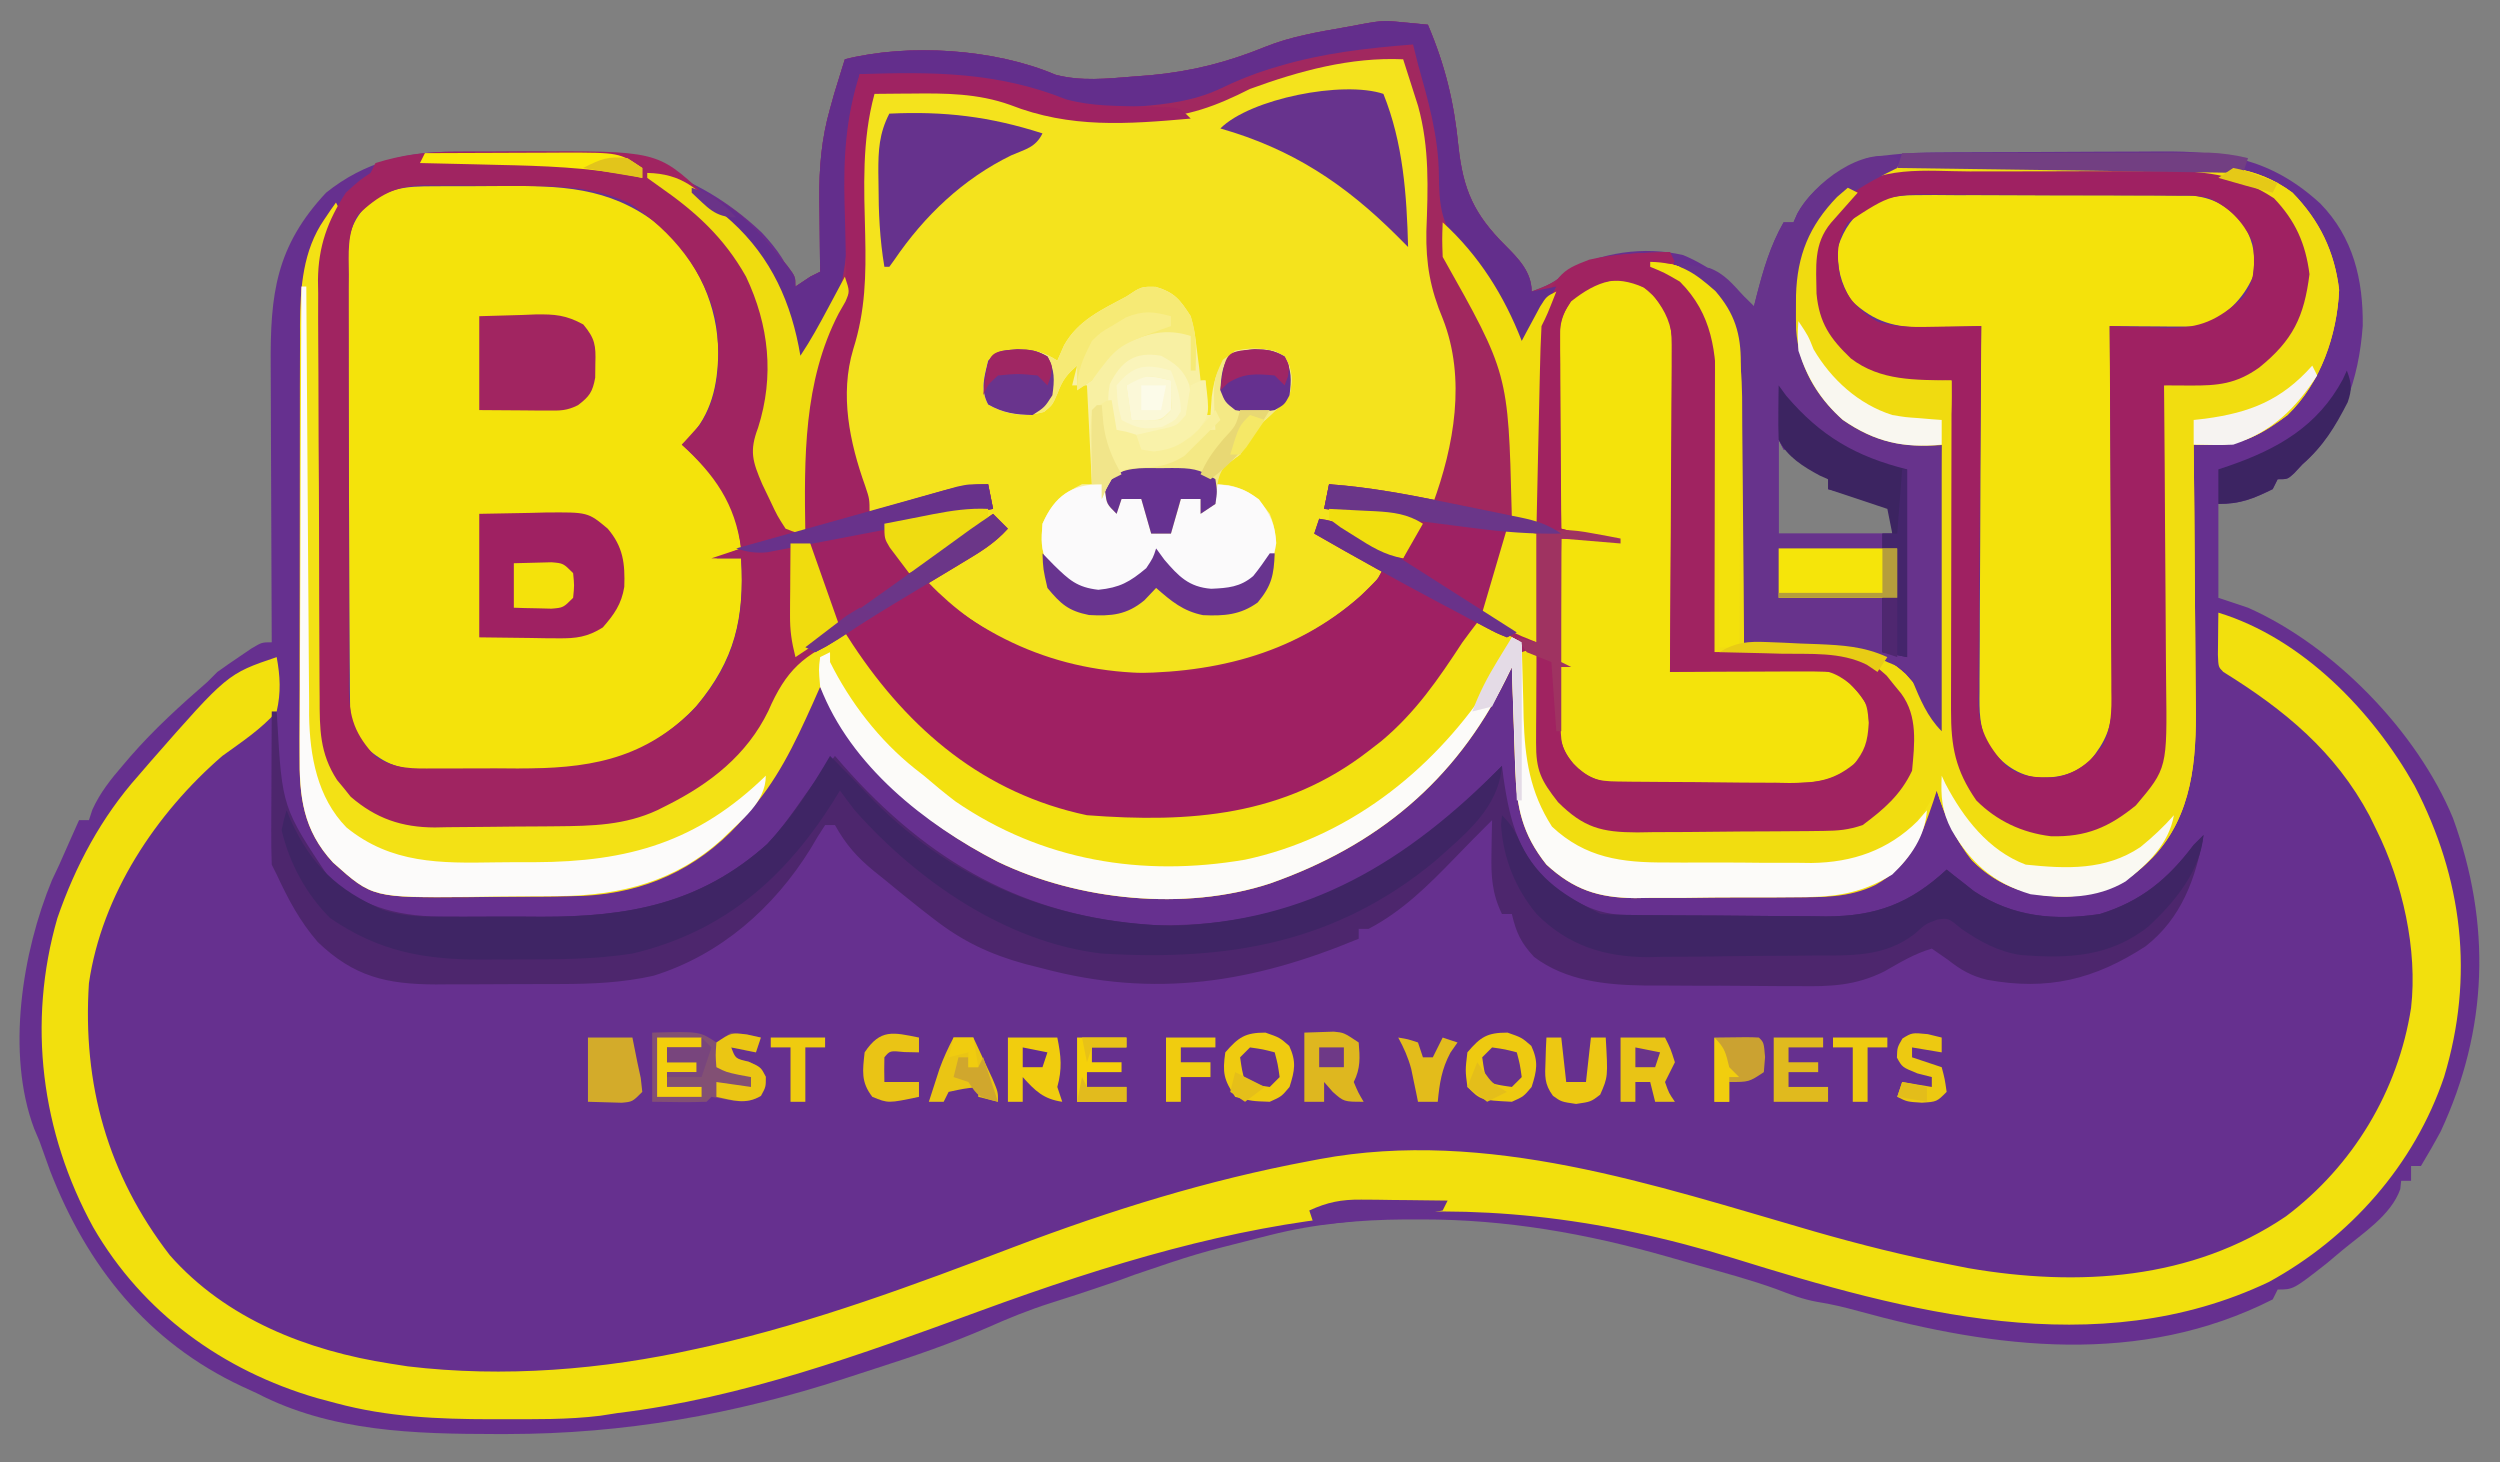 <?xml version="1.0" encoding="UTF-8"?>
<svg version="1.1" xmlns="http://www.w3.org/2000/svg" width="506" height="296">
<rect width="100%" height="100%" fill="#808080" stroke="none"/>
<path d="M0 0 C1.096 0.102 2.191 0.204 3.32 0.309 C4.163 0.392 5.006 0.476 5.875 0.562 C9.396 8.843 11.178 16.248 12.062 25.188 C13.018 34.022 15.239 38.926 21.5 45.188 C24.186 47.874 26.875 50.599 26.875 54.562 C29.79 53.488 31.653 52.784 33.875 50.562 C40.849 46.6 49.704 45.348 57.535 47.188 C63.172 49.508 67.6 53.288 71.875 57.562 C72.148 56.476 72.148 56.476 72.426 55.367 C73.797 50.095 75.182 45.308 77.875 40.562 C78.535 40.562 79.195 40.562 79.875 40.562 C80.138 39.966 80.401 39.369 80.672 38.754 C83.596 33.429 89.347 29.751 94.875 27.562 C99.441 26.776 103.849 26.43 108.478 26.401 C109.746 26.392 111.015 26.382 112.322 26.372 C113.69 26.367 115.058 26.363 116.426 26.359 C117.124 26.357 117.822 26.354 118.542 26.351 C122.236 26.336 125.93 26.327 129.625 26.322 C133.414 26.317 137.203 26.293 140.992 26.264 C143.93 26.246 146.868 26.24 149.807 26.239 C151.203 26.236 152.598 26.228 153.994 26.215 C167.083 26.099 176.643 27.727 186.5 36.75 C193.193 43.62 195.193 52.17 195.094 61.488 C194.326 72.273 191.01 82.262 182.875 89.562 C182.04 90.46 182.04 90.46 181.188 91.375 C179.875 92.562 179.875 92.562 177.875 92.562 C177.545 93.222 177.215 93.882 176.875 94.562 C172.891 96.517 170.352 97.562 165.875 97.562 C165.875 103.832 165.875 110.103 165.875 116.562 C167.855 117.222 169.835 117.882 171.875 118.562 C189.175 126.24 206.074 143.548 213.359 161.148 C221.142 182.564 220.482 203.882 210.875 224.562 C209.601 226.938 208.256 229.246 206.875 231.562 C206.215 231.562 205.555 231.562 204.875 231.562 C204.875 232.553 204.875 233.542 204.875 234.562 C204.215 234.562 203.555 234.562 202.875 234.562 C202.782 235.398 202.782 235.398 202.688 236.25 C200.83 241.536 195.064 245.193 190.875 248.688 C189.359 249.96 189.359 249.96 187.812 251.258 C181.051 256.562 181.051 256.562 177.875 256.562 C177.545 257.223 177.215 257.882 176.875 258.562 C150.053 272.153 120.871 268.592 92.93 260.902 C90.16 260.142 87.537 259.51 84.695 259.066 C81.756 258.541 79.183 257.561 76.41 256.477 C71.188 254.594 65.82 253.158 60.479 251.656 C58.405 251.071 56.335 250.475 54.266 249.879 C37.889 245.22 21.75 242.363 4.688 242.375 C3.037 242.375 3.037 242.375 1.353 242.375 C-8.045 242.441 -16.993 243.247 -26.125 245.562 C-26.793 245.73 -27.461 245.898 -28.149 246.072 C-41.019 249.329 -41.019 249.329 -53.582 253.594 C-56.447 254.685 -59.339 255.661 -62.25 256.625 C-63.255 256.959 -64.261 257.293 -65.297 257.637 C-66.991 258.191 -68.689 258.738 -70.391 259.27 C-74.855 260.683 -79.084 262.406 -83.363 264.312 C-90.689 267.503 -98.166 270.066 -105.774 272.495 C-107.929 273.185 -110.079 273.888 -112.229 274.594 C-134.637 281.861 -156.835 285.792 -180.438 285.812 C-181.486 285.814 -181.486 285.814 -182.555 285.815 C-199.239 285.789 -216.031 285.386 -231.125 277.562 C-232.137 277.097 -233.149 276.632 -234.191 276.152 C-253.269 267.199 -265.491 251.875 -273 232.5 C-273.713 230.523 -274.422 228.544 -275.125 226.562 C-275.486 225.71 -275.847 224.858 -276.219 223.98 C-281.931 208.74 -278.608 188.262 -272.625 173.75 C-271.882 172.172 -271.882 172.172 -271.125 170.562 C-270.393 168.918 -269.664 167.272 -268.938 165.625 C-268.334 164.271 -267.73 162.916 -267.125 161.562 C-266.465 161.562 -265.805 161.562 -265.125 161.562 C-264.783 160.516 -264.783 160.516 -264.434 159.449 C-262.849 155.954 -260.672 153.255 -258.188 150.375 C-257.707 149.811 -257.226 149.248 -256.731 148.667 C-251.936 143.155 -246.636 138.355 -241.125 133.562 C-240.465 132.903 -239.805 132.243 -239.125 131.562 C-237.643 130.495 -236.141 129.456 -234.625 128.438 C-233.831 127.899 -233.037 127.36 -232.219 126.805 C-230.125 125.562 -230.125 125.562 -228.125 125.562 C-228.129 124.706 -228.134 123.849 -228.138 122.966 C-228.179 114.86 -228.209 106.754 -228.229 98.648 C-228.239 94.482 -228.253 90.315 -228.276 86.149 C-228.298 82.122 -228.31 78.096 -228.315 74.069 C-228.318 72.539 -228.326 71.008 -228.336 69.478 C-228.434 55.119 -227.311 45.462 -217.125 34.562 C-209.288 28.296 -200.804 26.249 -190.961 26.262 C-189.829 26.255 -189.829 26.255 -188.674 26.249 C-187.086 26.243 -185.498 26.242 -183.91 26.247 C-181.527 26.25 -179.145 26.227 -176.762 26.201 C-158.333 26.122 -142.746 29.563 -128.934 42.641 C-125.775 45.997 -123.597 49.146 -122.125 53.562 C-121.135 52.903 -120.145 52.242 -119.125 51.562 C-118.465 51.233 -117.805 50.903 -117.125 50.562 C-117.135 49.883 -117.146 49.203 -117.157 48.502 C-117.199 45.377 -117.224 42.251 -117.25 39.125 C-117.267 38.056 -117.284 36.986 -117.301 35.885 C-117.34 29.48 -116.875 23.728 -115.125 17.562 C-114.844 16.551 -114.563 15.539 -114.273 14.496 C-114.018 13.672 -113.763 12.849 -113.5 12 C-113.24 11.153 -112.979 10.306 -112.711 9.434 C-112.518 8.816 -112.324 8.199 -112.125 7.562 C-99.214 4.295 -81.735 5.446 -69.48 10.695 C-64.228 12.053 -59.185 11.488 -53.812 11.062 C-52.651 10.973 -51.49 10.883 -50.294 10.791 C-41.895 10.013 -34.753 8.182 -26.984 5.023 C-21.813 2.946 -16.473 2.062 -11.004 1.105 C-3.411 -0.327 -3.411 -0.327 0 0 Z M76.875 84.562 C76.875 90.832 76.875 97.103 76.875 103.562 C84.465 103.562 92.055 103.562 99.875 103.562 C99.875 101.582 99.875 99.603 99.875 97.562 C99.272 97.43 98.668 97.297 98.047 97.16 C97.248 96.984 96.448 96.807 95.625 96.625 C94.442 96.364 94.442 96.364 93.234 96.098 C91.106 95.615 88.99 95.101 86.875 94.562 C86.875 93.903 86.875 93.243 86.875 92.562 C85.391 90.981 85.391 90.981 83.5 89.438 C82.874 88.899 82.247 88.36 81.602 87.805 C79.959 86.368 79.959 86.368 77.875 86.562 C77.545 85.903 77.215 85.243 76.875 84.562 Z " fill="#66308F" transform="translate(283.125,4.438)"/>
<path d="M0 0 C1.096 0.102 2.191 0.204 3.32 0.309 C4.585 0.434 4.585 0.434 5.875 0.562 C9.396 8.843 11.178 16.248 12.062 25.188 C13.018 34.022 15.239 38.926 21.5 45.188 C24.186 47.874 26.875 50.599 26.875 54.562 C29.79 53.488 31.653 52.784 33.875 50.562 C40.49 46.804 47.397 46.863 54.875 46.562 C55.205 47.553 55.535 48.542 55.875 49.562 C56.576 49.789 57.278 50.016 58 50.25 C63.118 52.586 66.904 57.098 68.958 62.312 C69.903 65.663 70.116 68.37 70.102 71.843 C70.102 73.064 70.102 74.285 70.102 75.543 C70.091 76.846 70.081 78.149 70.07 79.492 C70.067 80.851 70.064 82.21 70.062 83.569 C70.054 87.13 70.035 90.691 70.012 94.252 C69.992 97.892 69.983 101.532 69.973 105.172 C69.951 112.302 69.917 119.432 69.875 126.562 C70.571 126.547 71.266 126.531 71.983 126.515 C75.155 126.452 78.327 126.413 81.5 126.375 C83.142 126.337 83.142 126.337 84.816 126.299 C92.269 126.231 96.878 126.844 102.562 132 C105.4 135.144 107.53 137.527 108.875 141.562 C109.205 123.082 109.535 104.603 109.875 85.562 C106.575 85.562 103.275 85.562 99.875 85.562 C93.111 83.621 87.566 79.565 83.875 73.562 C81.103 68.158 80.326 63.795 80.375 57.75 C80.379 56.958 80.384 56.167 80.388 55.351 C80.623 47.26 83.042 41.293 88.688 35.438 C89.77 34.509 89.77 34.509 90.875 33.562 C91.535 33.892 92.195 34.222 92.875 34.562 C92.381 35.117 91.888 35.671 91.379 36.242 C90.738 36.967 90.098 37.691 89.438 38.438 C88.799 39.157 88.161 39.876 87.504 40.617 C83.87 44.957 84.483 49.535 84.539 55.004 C85.101 60.955 87.284 64.077 91.496 68.117 C95.828 71.415 99.784 71.894 105.16 72.191 C106.418 72.266 107.677 72.34 108.973 72.416 C109.931 72.465 110.888 72.513 111.875 72.562 C111.884 73.926 111.884 73.926 111.893 75.318 C111.951 83.91 112.023 92.502 112.111 101.093 C112.155 105.51 112.195 109.926 112.221 114.343 C112.248 118.609 112.288 122.876 112.338 127.142 C112.355 128.765 112.366 130.389 112.373 132.012 C112.167 145.591 112.167 145.591 118.25 157.375 C123.971 162.142 128.319 163.892 135.789 163.781 C141.284 163.205 146.033 160.405 149.875 156.562 C155.19 148.815 154.48 140.402 154.484 131.375 C154.499 129.705 154.516 128.035 154.534 126.365 C154.578 121.992 154.598 117.619 154.613 113.246 C154.633 108.775 154.675 104.303 154.715 99.832 C154.79 91.076 154.84 82.319 154.875 73.562 C155.613 73.509 156.351 73.456 157.112 73.401 C158.09 73.323 159.067 73.245 160.074 73.164 C161.522 73.053 161.522 73.053 162.999 72.94 C170.059 72.013 175.383 69.056 179.723 63.418 C182.782 58.491 183.462 53.241 182.875 47.562 C180.959 41.248 178.425 37.154 172.875 33.562 C168.037 31.905 163.846 31.317 158.746 31.335 C157.735 31.335 157.735 31.335 156.704 31.335 C154.502 31.336 152.3 31.351 150.098 31.367 C148.561 31.371 147.024 31.374 145.487 31.376 C141.461 31.383 137.435 31.403 133.409 31.425 C129.293 31.446 125.177 31.455 121.061 31.465 C112.999 31.486 104.937 31.52 96.875 31.562 C99.707 28.731 101.585 29.29 105.553 29.256 C106.239 29.248 106.926 29.239 107.633 29.231 C109.912 29.207 112.19 29.198 114.469 29.191 C116.056 29.182 117.644 29.173 119.231 29.164 C122.567 29.148 125.902 29.14 129.238 29.137 C133.491 29.132 137.742 29.094 141.994 29.048 C145.279 29.018 148.563 29.011 151.847 29.01 C153.413 29.006 154.979 28.994 156.545 28.973 C165.461 28.863 173.408 28.988 180.875 34.562 C186.358 40.195 189.39 46.471 190.312 54.25 C189.896 63.43 186.557 73.124 179.875 79.562 C175.124 83.16 170.771 85.725 164.688 85.625 C163.429 85.604 162.171 85.584 160.875 85.562 C160.884 86.363 160.893 87.163 160.902 87.987 C160.983 95.577 161.043 103.167 161.082 110.757 C161.103 114.658 161.131 118.558 161.177 122.459 C161.221 126.233 161.244 130.006 161.255 133.78 C161.262 135.21 161.276 136.641 161.298 138.071 C161.462 149.257 160.67 160.615 152.562 169.125 C146.951 174.792 142.51 176.672 134.562 177.062 C127.164 176.858 121.35 175.016 116.031 169.73 C112.525 165.373 110.577 160.859 108.875 155.562 C108.644 156.287 108.414 157.011 108.176 157.758 C105.692 165.12 103.515 170.743 96.457 174.685 C91.047 177.291 85.726 177.174 79.816 177.164 C78.673 177.173 77.529 177.181 76.351 177.19 C73.941 177.201 71.531 177.203 69.122 177.194 C65.452 177.188 61.785 177.234 58.115 177.285 C55.766 177.29 53.416 177.291 51.066 177.289 C49.979 177.307 48.891 177.326 47.77 177.345 C40.343 177.255 35.402 175.639 29.875 170.562 C24.963 164.368 23.819 159.021 23.559 151.168 C23.496 149.365 23.496 149.365 23.432 147.525 C23.392 146.28 23.353 145.034 23.312 143.75 C23.269 142.485 23.226 141.22 23.182 139.916 C23.076 136.798 22.974 133.68 22.875 130.562 C22.239 131.859 22.239 131.859 21.591 133.182 C11.375 153.695 -4.44 166.769 -26.062 174.375 C-43.407 180.064 -64.938 177.794 -81.125 170 C-96.889 161.917 -109.195 150.602 -117.125 134.562 C-117.621 135.685 -118.118 136.808 -118.629 137.965 C-122.347 146.22 -125.927 153.839 -132.125 160.562 C-132.666 161.183 -133.208 161.803 -133.766 162.441 C-142.166 171.529 -152.667 176.249 -164.976 176.88 C-169.719 177.044 -174.459 177.074 -179.204 177.063 C-182.185 177.063 -185.163 177.104 -188.143 177.148 C-207.725 177.271 -207.725 177.271 -215.703 170.155 C-221.801 163.573 -222.566 156.791 -222.497 148.272 C-222.501 147.261 -222.505 146.251 -222.508 145.209 C-222.516 141.882 -222.503 138.554 -222.488 135.227 C-222.488 132.904 -222.488 130.581 -222.49 128.259 C-222.49 123.395 -222.479 118.532 -222.461 113.668 C-222.439 107.449 -222.438 101.229 -222.445 95.01 C-222.448 90.214 -222.441 85.419 -222.432 80.623 C-222.428 78.331 -222.427 76.038 -222.428 73.746 C-222.429 70.534 -222.416 67.323 -222.4 64.112 C-222.402 63.173 -222.405 62.235 -222.407 61.268 C-222.348 53.832 -221.841 46.283 -217.5 40 C-217.054 39.339 -216.608 38.677 -216.148 37.996 C-215.811 37.523 -215.473 37.05 -215.125 36.562 C-214.795 37.222 -214.465 37.883 -214.125 38.562 C-214.591 39.389 -215.057 40.216 -215.537 41.068 C-217.627 45.667 -217.553 49.489 -217.529 54.48 C-217.536 55.463 -217.543 56.446 -217.55 57.458 C-217.568 60.699 -217.564 63.939 -217.559 67.18 C-217.563 69.439 -217.568 71.698 -217.574 73.957 C-217.583 78.69 -217.581 83.422 -217.571 88.155 C-217.56 94.21 -217.58 100.264 -217.609 106.319 C-217.627 110.984 -217.627 115.649 -217.621 120.315 C-217.621 122.546 -217.627 124.778 -217.64 127.01 C-217.655 130.136 -217.644 133.261 -217.627 136.386 C-217.636 137.302 -217.646 138.217 -217.656 139.161 C-217.577 146.057 -216.031 151.623 -211.09 156.621 C-210.421 157.076 -209.752 157.531 -209.062 158 C-208.391 158.473 -207.719 158.946 -207.027 159.434 C-202.604 162.059 -198.154 161.724 -193.18 161.73 C-192.295 161.734 -191.411 161.737 -190.5 161.741 C-188.625 161.746 -186.75 161.748 -184.876 161.748 C-182.032 161.75 -179.188 161.768 -176.344 161.787 C-174.518 161.79 -172.693 161.792 -170.867 161.793 C-169.606 161.804 -169.606 161.804 -168.319 161.815 C-155.408 161.766 -144.525 157.444 -134.973 148.617 C-130.674 143.837 -127.144 138.262 -124.875 132.25 C-121.913 127.702 -116.924 125.86 -112.125 123.562 C-111.591 124.385 -111.058 125.207 -110.508 126.055 C-99.091 143.313 -83.925 156.179 -63.125 160.562 C-42.173 162.159 -23.174 160.771 -6.125 147.562 C-5.277 146.906 -4.429 146.25 -3.555 145.574 C3.391 139.765 7.959 133.072 12.875 125.562 C13.865 124.243 14.855 122.922 15.875 121.562 C9.935 118.263 3.995 114.963 -2.125 111.562 C-3.239 112.759 -4.353 113.955 -5.5 115.188 C-18.425 128.045 -35.82 132.967 -53.644 132.933 C-69.942 132.501 -84.054 125.085 -96.125 114.562 C-93.05 111.189 -89.84 109.053 -85.875 106.812 C-84.797 106.199 -83.72 105.585 -82.609 104.953 C-81.79 104.494 -80.97 104.035 -80.125 103.562 C-80.785 102.573 -81.445 101.582 -82.125 100.562 C-83.101 101.273 -84.077 101.983 -85.082 102.715 C-86.367 103.643 -87.652 104.572 -88.938 105.5 C-89.58 105.969 -90.223 106.437 -90.885 106.92 C-91.507 107.368 -92.129 107.816 -92.77 108.277 C-93.34 108.691 -93.911 109.105 -94.499 109.531 C-96.125 110.562 -96.125 110.562 -99.125 111.562 C-99.967 110.465 -100.798 109.359 -101.625 108.25 C-102.321 107.328 -102.321 107.328 -103.031 106.387 C-104.125 104.562 -104.125 104.562 -104.125 101.562 C-101.585 101.056 -99.043 100.557 -96.5 100.062 C-95.787 99.919 -95.074 99.776 -94.34 99.629 C-90.204 98.832 -86.361 98.402 -82.125 98.562 C-82.455 96.912 -82.785 95.263 -83.125 93.562 C-95.335 96.862 -107.545 100.162 -120.125 103.562 C-121.122 85.617 -121.454 70.111 -112.125 54.562 C-112.125 53.903 -112.125 53.242 -112.125 52.562 C-112.607 53.611 -113.089 54.659 -113.586 55.738 C-114.224 57.117 -114.862 58.496 -115.5 59.875 C-115.976 60.91 -115.976 60.91 -116.461 61.967 C-117.863 64.99 -119.273 67.784 -121.125 70.562 C-121.344 69.596 -121.563 68.629 -121.789 67.633 C-124.943 54.4 -130.082 45.916 -140.125 36.562 C-141.129 35.567 -142.131 34.569 -143.125 33.562 C-135.63 36.208 -130.97 40.493 -126.125 46.562 C-124.949 47.955 -124.949 47.955 -123.75 49.375 C-122.125 51.562 -122.125 51.562 -122.125 53.562 C-121.135 52.903 -120.145 52.242 -119.125 51.562 C-118.465 51.233 -117.805 50.903 -117.125 50.562 C-117.135 49.883 -117.146 49.203 -117.157 48.502 C-117.199 45.377 -117.224 42.251 -117.25 39.125 C-117.267 38.056 -117.284 36.986 -117.301 35.885 C-117.34 29.48 -116.875 23.728 -115.125 17.562 C-114.844 16.551 -114.563 15.539 -114.273 14.496 C-113.891 13.261 -113.891 13.261 -113.5 12 C-113.24 11.153 -112.979 10.306 -112.711 9.434 C-112.518 8.816 -112.324 8.199 -112.125 7.562 C-99.214 4.295 -81.735 5.446 -69.48 10.695 C-64.228 12.053 -59.185 11.488 -53.812 11.062 C-52.651 10.973 -51.49 10.883 -50.294 10.791 C-41.895 10.013 -34.753 8.182 -26.984 5.023 C-21.813 2.946 -16.473 2.062 -11.004 1.105 C-3.411 -0.327 -3.411 -0.327 0 0 Z " fill="#A1285F" transform="translate(283.125,4.438)"/>
<path d="M0 0 C0.653 2.019 1.297 4.04 1.938 6.062 C2.477 7.751 2.477 7.751 3.027 9.473 C5.365 17.951 5.022 26.136 4.697 34.844 C4.585 41.407 5.487 46.472 8.034 52.536 C12.773 64.623 10.313 78.274 6 90 C-0.93 88.68 -7.86 87.36 -15 86 C-15.33 87.65 -15.66 89.3 -16 91 C-14.337 91.073 -14.337 91.073 -12.641 91.148 C-11.177 91.223 -9.714 91.299 -8.25 91.375 C-7.52 91.406 -6.791 91.437 -6.039 91.469 C-2.261 91.675 0.779 91.915 4 94 C2.68 96.31 1.36 98.62 0 101 C-3.519 100.347 -6.045 98.893 -9.062 97 C-11.761 95.312 -13.971 94.01 -17 93 C-17 93.99 -17 94.98 -17 96 C-12.71 98.31 -8.42 100.62 -4 103 C-9.124 113.249 -19.647 118.216 -30 122 C-47.621 127.577 -64.583 126.021 -81.25 118.25 C-87.078 115.195 -92.052 111.313 -97 107 C-93.925 103.626 -90.715 101.491 -86.75 99.25 C-85.672 98.636 -84.595 98.023 -83.484 97.391 C-82.255 96.702 -82.255 96.702 -81 96 C-81.66 95.01 -82.32 94.02 -83 93 C-83.976 93.71 -84.952 94.421 -85.957 95.152 C-87.242 96.081 -88.527 97.009 -89.812 97.938 C-90.455 98.406 -91.098 98.875 -91.76 99.357 C-92.382 99.805 -93.004 100.253 -93.645 100.715 C-94.501 101.335 -94.501 101.335 -95.374 101.969 C-97 103 -97 103 -100 104 C-100.842 102.902 -101.673 101.797 -102.5 100.688 C-102.964 100.073 -103.428 99.458 -103.906 98.824 C-105 97 -105 97 -105 94 C-102.46 93.493 -99.918 92.994 -97.375 92.5 C-96.662 92.357 -95.949 92.214 -95.215 92.066 C-91.079 91.27 -87.236 90.84 -83 91 C-83.33 89.35 -83.66 87.7 -84 86 C-84.656 86.182 -85.312 86.364 -85.988 86.551 C-88.949 87.37 -91.912 88.185 -94.875 89 C-95.908 89.286 -96.94 89.572 -98.004 89.867 C-99.483 90.273 -99.483 90.273 -100.992 90.688 C-101.903 90.939 -102.815 91.19 -103.753 91.449 C-106 92 -106 92 -108 92 C-112.429 79.963 -115.508 68.783 -111.473 56.086 C-109.331 48.613 -109.747 41.125 -109.938 33.438 C-110.358 14.492 -110.358 14.492 -108 7 C-105.843 4.843 -100.759 5.751 -97.781 5.747 C-88.851 5.869 -79.518 6.987 -71.301 10.605 C-65.86 12.717 -60.43 12.268 -54.688 12 C-53.623 11.981 -52.559 11.961 -51.463 11.941 C-43.607 11.625 -37.956 9.512 -31 6 C-21.056 2.359 -10.655 -0.474 0 0 Z " fill="#F4E31D" transform="translate(284,12)"/>
<path d="M0 0 C0.792 -0.004 1.584 -0.009 2.4 -0.013 C4.076 -0.019 5.752 -0.019 7.428 -0.015 C9.963 -0.012 12.496 -0.035 15.031 -0.061 C27.377 -0.111 36.865 0.672 46.602 8.984 C53.224 15.755 57.126 24.115 57.242 33.613 C57.143 40.267 55.889 46.084 51.23 51.043 C50.781 51.458 50.331 51.873 49.867 52.301 C50.556 52.92 50.556 52.92 51.258 53.551 C57.327 59.263 61.022 64.849 61.867 73.301 C60.217 73.961 58.567 74.621 56.867 75.301 C58.517 75.301 60.167 75.301 61.867 75.301 C62.553 87.462 60.632 95.825 52.773 105.266 C45.022 113.542 35.986 117.318 24.706 117.833 C21.105 117.928 17.507 117.949 13.905 117.932 C11.108 117.926 8.316 117.973 5.52 118.023 C3.724 118.028 1.928 118.029 0.133 118.027 C-0.693 118.046 -1.52 118.064 -2.371 118.083 C-7.9 117.995 -10.781 116.644 -14.83 112.881 C-17.07 110.164 -17.261 107.562 -17.287 104.184 C-17.3 102.929 -17.3 102.929 -17.313 101.648 C-17.317 100.733 -17.321 99.818 -17.326 98.876 C-17.334 97.91 -17.342 96.943 -17.35 95.948 C-17.375 92.747 -17.392 89.545 -17.406 86.344 C-17.412 85.251 -17.417 84.158 -17.422 83.032 C-17.449 77.248 -17.468 71.464 -17.483 65.679 C-17.5 59.704 -17.544 53.729 -17.595 47.753 C-17.629 43.159 -17.64 38.565 -17.646 33.971 C-17.653 31.769 -17.668 29.566 -17.692 27.363 C-17.724 24.28 -17.724 21.198 -17.716 18.114 C-17.733 17.205 -17.749 16.296 -17.766 15.36 C-17.723 11.03 -17.501 8.198 -14.709 4.772 C-9.965 0.221 -6.45 -0.008 0 0 Z " fill="#F4E30B" transform="translate(88.133,37.699)"/>
<path d="M0 0 C0.686 -0.008 1.373 -0.017 2.08 -0.025 C4.359 -0.049 6.637 -0.058 8.916 -0.065 C10.503 -0.074 12.091 -0.083 13.678 -0.092 C17.014 -0.109 20.35 -0.116 23.686 -0.119 C27.938 -0.124 32.189 -0.162 36.442 -0.208 C39.726 -0.238 43.01 -0.245 46.294 -0.246 C47.86 -0.25 49.426 -0.262 50.992 -0.283 C59.908 -0.393 67.855 -0.268 75.322 5.306 C80.805 10.939 83.837 17.214 84.76 24.994 C84.343 34.174 81.004 43.868 74.322 50.306 C69.571 53.904 65.218 56.469 59.135 56.369 C57.877 56.348 56.619 56.328 55.322 56.306 C55.331 57.107 55.34 57.907 55.349 58.731 C55.43 66.321 55.49 73.911 55.53 81.501 C55.55 85.402 55.578 89.302 55.624 93.203 C55.668 96.977 55.691 100.75 55.702 104.524 C55.709 105.954 55.723 107.385 55.745 108.815 C55.909 120.001 55.117 131.358 47.01 139.869 C41.398 145.535 36.957 147.416 29.01 147.806 C21.611 147.602 15.798 145.76 10.479 140.474 C6.972 136.117 5.025 131.603 3.322 126.306 C3.092 127.031 2.861 127.755 2.623 128.502 C0.14 135.864 -2.038 141.487 -9.096 145.429 C-14.506 148.035 -19.827 147.918 -25.736 147.908 C-26.88 147.917 -28.024 147.925 -29.202 147.934 C-31.612 147.945 -34.021 147.946 -36.431 147.938 C-40.101 147.931 -43.768 147.978 -47.438 148.029 C-49.787 148.034 -52.137 148.035 -54.486 148.033 C-55.574 148.051 -56.662 148.07 -57.783 148.089 C-65.21 147.999 -70.15 146.383 -75.678 141.306 C-80.589 135.112 -81.734 129.765 -81.994 121.912 C-82.057 120.109 -82.057 120.109 -82.121 118.269 C-82.16 117.023 -82.2 115.778 -82.24 114.494 C-82.283 113.229 -82.327 111.963 -82.371 110.66 C-82.477 107.542 -82.579 104.424 -82.678 101.306 C-83.314 102.603 -83.314 102.603 -83.962 103.926 C-94.178 124.439 -109.993 137.513 -131.615 145.119 C-148.96 150.808 -170.491 148.538 -186.678 140.744 C-202.442 132.661 -214.748 121.346 -222.678 105.306 C-223.174 106.429 -223.67 107.552 -224.182 108.709 C-227.9 116.964 -231.48 124.583 -237.678 131.306 C-238.219 131.926 -238.761 132.546 -239.318 133.185 C-247.719 142.273 -258.219 146.993 -270.529 147.624 C-275.272 147.788 -280.012 147.818 -284.757 147.807 C-287.737 147.806 -290.715 147.848 -293.695 147.892 C-313.278 148.015 -313.278 148.015 -321.256 140.899 C-327.354 134.316 -328.119 127.535 -328.05 119.016 C-328.054 118.005 -328.057 116.994 -328.061 115.953 C-328.069 112.625 -328.056 109.298 -328.041 105.97 C-328.04 103.648 -328.041 101.325 -328.043 99.003 C-328.042 94.139 -328.032 89.276 -328.014 84.412 C-327.991 78.192 -327.991 71.973 -327.997 65.754 C-328.001 60.958 -327.994 56.162 -327.984 51.367 C-327.98 49.074 -327.979 46.782 -327.981 44.49 C-327.981 41.278 -327.969 38.067 -327.952 34.856 C-327.955 33.917 -327.957 32.979 -327.96 32.012 C-327.9 24.576 -327.394 17.027 -323.053 10.744 C-322.384 9.752 -322.384 9.752 -321.701 8.74 C-321.363 8.267 -321.026 7.794 -320.678 7.306 C-320.348 7.966 -320.018 8.626 -319.678 9.306 C-320.144 10.133 -320.61 10.96 -321.09 11.812 C-323.18 16.411 -323.106 20.233 -323.082 25.224 C-323.089 26.207 -323.096 27.19 -323.103 28.202 C-323.121 31.443 -323.117 34.683 -323.111 37.924 C-323.116 40.183 -323.121 42.442 -323.127 44.701 C-323.136 49.434 -323.134 54.166 -323.124 58.899 C-323.112 64.954 -323.132 71.008 -323.162 77.063 C-323.18 81.728 -323.18 86.393 -323.174 91.058 C-323.174 93.29 -323.18 95.522 -323.192 97.754 C-323.207 100.88 -323.197 104.004 -323.179 107.13 C-323.189 108.046 -323.199 108.961 -323.209 109.905 C-323.13 116.801 -321.584 122.367 -316.643 127.365 C-315.974 127.82 -315.305 128.275 -314.615 128.744 C-313.944 129.217 -313.272 129.69 -312.58 130.177 C-308.156 132.803 -303.707 132.468 -298.732 132.474 C-297.848 132.478 -296.964 132.481 -296.052 132.484 C-294.178 132.49 -292.303 132.492 -290.429 132.492 C-287.584 132.494 -284.741 132.512 -281.896 132.531 C-280.071 132.534 -278.245 132.536 -276.42 132.537 C-275.158 132.548 -275.158 132.548 -273.872 132.559 C-260.961 132.51 -250.078 128.188 -240.525 119.361 C-236.227 114.581 -232.696 109.006 -230.428 102.994 C-227.466 98.446 -222.476 96.604 -217.678 94.306 C-217.144 95.129 -216.61 95.951 -216.061 96.799 C-204.643 114.057 -189.478 126.923 -168.678 131.306 C-147.726 132.903 -128.726 131.515 -111.678 118.306 C-110.83 117.65 -109.981 116.994 -109.107 116.318 C-102.161 110.509 -97.594 103.816 -92.678 96.306 C-91.691 94.963 -90.697 93.625 -89.678 92.306 C-85.726 93.474 -82.905 94.771 -79.678 97.306 C-79.018 97.306 -78.358 97.306 -77.678 97.306 C-77.668 98.032 -77.659 98.758 -77.649 99.506 C-77.596 102.815 -77.512 106.123 -77.428 109.431 C-77.414 110.574 -77.399 111.716 -77.385 112.892 C-77.199 119.276 -77.037 123.488 -72.678 128.306 C-68.584 131.912 -66.278 133.426 -60.864 133.468 C-59.863 133.477 -58.861 133.487 -57.829 133.497 C-56.743 133.501 -55.656 133.505 -54.537 133.51 C-52.865 133.518 -52.865 133.518 -51.159 133.527 C-48.795 133.536 -46.431 133.543 -44.067 133.547 C-40.456 133.556 -36.847 133.587 -33.236 133.619 C-30.941 133.625 -28.645 133.631 -26.35 133.635 C-24.732 133.653 -24.732 133.653 -23.082 133.672 C-16.746 133.653 -11.889 133.304 -7.033 128.771 C-2.27 122.543 -1.943 118.1 -2.678 110.306 C-4.837 105.828 -7.607 103.124 -11.678 100.306 C-14.916 99.227 -17.469 99.102 -20.877 98.99 C-22.085 98.948 -23.294 98.906 -24.539 98.863 C-25.802 98.824 -27.064 98.784 -28.365 98.744 C-29.639 98.701 -30.914 98.658 -32.227 98.613 C-35.377 98.507 -38.527 98.405 -41.678 98.306 C-41.681 97.495 -41.685 96.684 -41.689 95.848 C-41.727 88.183 -41.784 80.518 -41.862 72.853 C-41.901 68.913 -41.933 64.973 -41.949 61.033 C-41.964 57.226 -41.998 53.421 -42.046 49.615 C-42.061 48.166 -42.069 46.718 -42.07 45.269 C-41.967 34.598 -41.967 34.598 -46.678 25.306 C-48.723 23.53 -48.723 23.53 -50.928 22.431 C-52.186 21.738 -53.439 21.034 -54.678 20.306 C-54.678 19.976 -54.678 19.646 -54.678 19.306 C-48.863 19.428 -45.963 21.211 -41.572 24.931 C-35.286 32.811 -35.13 40.754 -35.287 50.529 C-35.295 51.884 -35.3 53.239 -35.304 54.593 C-35.319 58.13 -35.359 61.666 -35.403 65.202 C-35.444 68.822 -35.462 72.442 -35.482 76.062 C-35.525 83.144 -35.593 90.225 -35.678 97.306 C-34.982 97.291 -34.287 97.275 -33.57 97.259 C-30.398 97.196 -27.225 97.157 -24.053 97.119 C-22.411 97.081 -22.411 97.081 -20.736 97.043 C-13.283 96.975 -8.675 97.588 -2.99 102.744 C-0.153 105.888 1.977 108.271 3.322 112.306 C3.652 93.826 3.982 75.346 4.322 56.306 C1.022 56.306 -2.278 56.306 -5.678 56.306 C-12.442 54.365 -17.986 50.309 -21.678 44.306 C-24.45 38.902 -25.227 34.539 -25.178 28.494 C-25.173 27.702 -25.169 26.91 -25.165 26.095 C-24.93 18.004 -22.511 12.037 -16.865 6.181 C-15.782 5.253 -15.782 5.253 -14.678 4.306 C-14.018 4.636 -13.358 4.966 -12.678 5.306 C-13.171 5.861 -13.665 6.415 -14.174 6.986 C-14.814 7.711 -15.455 8.435 -16.115 9.181 C-16.753 9.901 -17.391 10.62 -18.049 11.361 C-21.683 15.701 -21.07 20.278 -21.014 25.748 C-20.452 31.699 -18.269 34.821 -14.057 38.861 C-9.725 42.159 -5.768 42.638 -0.393 42.935 C0.866 43.01 2.124 43.084 3.42 43.16 C4.378 43.208 5.336 43.257 6.322 43.306 C6.328 44.216 6.334 45.125 6.34 46.062 C6.398 54.654 6.47 63.245 6.558 71.837 C6.603 76.254 6.642 80.67 6.669 85.087 C6.695 89.353 6.735 93.62 6.785 97.886 C6.802 99.509 6.814 101.133 6.82 102.756 C6.614 116.335 6.614 116.335 12.697 128.119 C18.418 132.886 22.766 134.636 30.236 134.525 C35.731 133.949 40.48 131.149 44.322 127.306 C49.638 119.559 48.927 111.146 48.932 102.119 C48.947 100.449 48.963 98.779 48.982 97.109 C49.025 92.736 49.045 88.363 49.06 83.99 C49.08 79.518 49.122 75.047 49.162 70.576 C49.237 61.819 49.288 53.063 49.322 44.306 C50.06 44.253 50.799 44.2 51.559 44.145 C52.537 44.067 53.514 43.988 54.521 43.908 C55.969 43.797 55.969 43.797 57.446 43.684 C64.506 42.757 69.83 39.8 74.17 34.162 C77.23 29.235 77.91 23.985 77.322 18.306 C75.406 11.992 72.872 7.898 67.322 4.306 C62.485 2.649 58.293 2.061 53.194 2.079 C52.183 2.079 52.183 2.079 51.151 2.078 C48.949 2.08 46.747 2.095 44.545 2.111 C43.008 2.115 41.471 2.118 39.934 2.12 C35.908 2.127 31.882 2.147 27.856 2.169 C23.74 2.19 19.624 2.199 15.508 2.209 C7.446 2.23 -0.616 2.264 -8.678 2.306 C-5.846 -0.525 -3.968 0.034 0 0 Z " fill="#F3E115" transform="translate(388.678,33.694)"/>
<path d="M0 0 C0.755 -0.004 1.509 -0.009 2.286 -0.013 C3.875 -0.019 5.463 -0.019 7.051 -0.015 C9.434 -0.012 11.816 -0.035 14.199 -0.061 C40.79 -0.174 40.79 -0.174 50.148 8.426 C51.035 9.375 51.922 10.323 52.836 11.301 C53.529 11.929 54.223 12.556 54.938 13.203 C63.415 21.043 67.944 29.947 69.836 41.301 C71.923 38.17 73.694 34.929 75.461 31.613 C75.786 31.007 76.111 30.4 76.445 29.775 C77.244 28.285 78.04 26.793 78.836 25.301 C79.836 28.301 79.836 28.301 78.945 30.359 C78.497 31.144 78.048 31.929 77.586 32.738 C73.215 41.164 71.692 49.601 71.086 58.988 C71.041 59.677 70.996 60.365 70.95 61.074 C70.702 66.232 71.142 71.19 71.836 76.301 C72.784 76.028 73.733 75.756 74.71 75.475 C78.234 74.463 81.761 73.458 85.288 72.456 C86.813 72.021 88.338 71.584 89.862 71.146 C92.055 70.516 94.25 69.892 96.445 69.27 C97.125 69.073 97.804 68.876 98.504 68.673 C101.795 67.747 104.378 67.301 107.836 67.301 C108.166 68.951 108.496 70.601 108.836 72.301 C106.108 72.806 103.378 73.305 100.648 73.801 C99.88 73.944 99.111 74.087 98.318 74.234 C94.442 74.933 90.794 75.491 86.836 75.301 C87.475 76.394 88.115 77.487 88.773 78.613 C90.102 80.885 90.994 82.775 91.836 85.301 C97.446 81.341 103.056 77.381 108.836 73.301 C109.826 74.291 110.816 75.281 111.836 76.301 C109.105 79.426 105.669 81.379 102.148 83.488 C101.542 83.856 100.935 84.224 100.311 84.604 C98.821 85.506 97.329 86.404 95.836 87.301 C105.919 97.797 119.901 104.703 134.551 105.504 C152.513 105.845 169.428 102.072 183.211 89.926 C184.438 88.737 185.651 87.532 186.836 86.301 C187.496 85.641 188.156 84.981 188.836 84.301 C191.441 85.758 194.045 87.216 196.648 88.676 C197.386 89.088 198.124 89.501 198.885 89.926 C199.597 90.325 200.309 90.725 201.043 91.137 C202.025 91.687 202.025 91.687 203.027 92.248 C204.668 93.203 206.256 94.247 207.836 95.301 C195.095 114.014 181.447 129.253 158.702 134.787 C143.681 137.482 126.659 137.152 112.836 130.301 C111.778 129.781 110.719 129.262 109.629 128.727 C97.013 121.919 85.397 111.149 78.836 98.301 C70.473 101.694 66.919 104.965 63.344 113.199 C58.997 122.141 51.551 127.929 42.836 132.301 C41.858 132.792 41.858 132.792 40.859 133.293 C34.271 136.34 27.677 136.477 20.562 136.539 C19.68 136.547 18.797 136.555 17.888 136.564 C16.027 136.577 14.166 136.588 12.306 136.596 C10.413 136.607 8.52 136.628 6.627 136.657 C3.876 136.7 1.126 136.716 -1.625 136.727 C-2.462 136.744 -3.298 136.762 -4.16 136.78 C-10.868 136.755 -16.072 134.969 -21.188 130.555 C-21.634 129.997 -22.08 129.438 -22.539 128.863 C-23.001 128.308 -23.462 127.752 -23.938 127.18 C-27.475 121.76 -27.466 116.808 -27.47 110.529 C-27.479 109.549 -27.487 108.57 -27.496 107.56 C-27.52 104.324 -27.529 101.088 -27.535 97.852 C-27.544 95.596 -27.553 93.34 -27.563 91.084 C-27.579 86.354 -27.587 81.624 -27.59 76.894 C-27.595 70.849 -27.633 64.805 -27.678 58.76 C-27.708 54.099 -27.715 49.439 -27.716 44.777 C-27.721 42.55 -27.733 40.323 -27.754 38.095 C-27.781 34.97 -27.776 31.846 -27.763 28.72 C-27.778 27.81 -27.793 26.9 -27.808 25.962 C-27.732 19.18 -25.863 13.996 -22.164 8.301 C-19.414 5.801 -19.414 5.801 -17.164 4.301 C-16.834 3.641 -16.504 2.981 -16.164 2.301 C-10.689 0.596 -5.707 -0.007 0 0 Z M-19.806 12.842 C-21.942 16.709 -21.581 20.509 -21.552 24.855 C-21.558 25.823 -21.563 26.791 -21.568 27.788 C-21.581 30.989 -21.573 34.19 -21.562 37.391 C-21.565 39.615 -21.567 41.839 -21.571 44.064 C-21.576 48.727 -21.569 53.389 -21.555 58.052 C-21.538 64.029 -21.548 70.006 -21.566 75.982 C-21.577 80.576 -21.573 85.17 -21.566 89.764 C-21.564 91.968 -21.566 94.171 -21.573 96.375 C-21.581 99.456 -21.569 102.536 -21.552 105.617 C-21.558 106.528 -21.564 107.439 -21.571 108.377 C-21.508 114.608 -20.362 117.938 -16.043 122.58 C-12.021 124.984 -8.7 124.877 -4.094 124.832 C-2.778 124.838 -2.778 124.838 -1.437 124.844 C0.418 124.846 2.272 124.839 4.126 124.822 C6.931 124.801 9.734 124.822 12.539 124.848 C26.471 124.87 37.37 123.297 47.836 113.301 C55.699 104.858 58.346 96.217 57.977 84.793 C57.93 83.971 57.884 83.148 57.836 82.301 C55.856 82.301 53.876 82.301 51.836 82.301 C53.816 81.641 55.796 80.981 57.836 80.301 C56.619 71.237 52.492 65.445 45.836 59.301 C47.073 57.934 48.31 56.566 49.547 55.199 C53.795 48.942 53.511 41.542 52.836 34.301 C50.408 24.067 43.963 16.235 35.34 10.492 C29.145 7.544 22.919 6.985 16.172 6.965 C15.376 6.958 14.58 6.952 13.761 6.945 C12.092 6.935 10.423 6.93 8.754 6.93 C6.21 6.926 3.668 6.889 1.125 6.852 C-0.505 6.846 -2.135 6.842 -3.766 6.84 C-4.519 6.825 -5.272 6.811 -6.048 6.796 C-12.137 6.849 -15.454 8.757 -19.806 12.842 Z " fill="#A02461" transform="translate(92.164,30.699)"/>
<path d="M0 0 C16.983 5.191 31.181 19.888 39.711 35.039 C49.458 53.821 51.837 73.604 45.689 93.954 C39.699 111.742 26.619 126.499 10.223 135.469 C-24.692 152.058 -63.147 141.553 -98.061 130.688 C-154.545 113.302 -196.62 121.529 -250.891 141.426 C-274.592 150.113 -298.813 158.963 -324 162 C-325.158 162.18 -326.315 162.361 -327.508 162.547 C-334.111 163.359 -340.794 163.244 -347.438 163.25 C-348.153 163.251 -348.868 163.251 -349.605 163.252 C-360.354 163.236 -370.562 162.808 -381 160 C-382.271 159.66 -383.542 159.319 -384.852 158.969 C-403.88 153.436 -420.132 141.706 -430.133 124.406 C-440.669 105.188 -443.5 83.037 -437.395 61.852 C-433.754 51.264 -428.461 41.368 -421 33 C-420.188 32.058 -419.376 31.115 -418.539 30.145 C-402.956 12.367 -402.956 12.367 -393 9 C-392.286 12.86 -392.116 16.156 -393 20 C-396.191 23.624 -400.101 26.181 -404 29 C-417.452 40.637 -428.398 57.09 -431 75 C-432.334 95.405 -427.219 113.746 -414.625 130.062 C-403.232 143.003 -386.731 149.411 -370 152 C-368.835 152.182 -367.669 152.364 -366.469 152.551 C-347.027 154.868 -327.022 153.247 -308 149 C-306.617 148.694 -306.617 148.694 -305.205 148.383 C-284.161 143.598 -263.887 136.038 -243.75 128.375 C-224.19 120.957 -204.581 114.846 -184 111 C-183.314 110.869 -182.627 110.737 -181.92 110.602 C-148.004 104.287 -114.132 115.892 -81.879 125.216 C-72.65 127.864 -63.429 130.19 -54 132 C-52.868 132.224 -51.736 132.449 -50.57 132.68 C-28.372 136.493 -5.373 135.091 13.676 122.188 C27.245 111.974 36.378 96.82 39 80 C40.359 68.211 37.252 54.538 32 44 C31.541 43.059 31.082 42.118 30.609 41.148 C23.669 28.109 13.37 19.666 1 12 C0 11 0 11 -0.098 8.496 C-0.08 6.982 -0.08 6.982 -0.062 5.438 C-0.053 4.426 -0.044 3.414 -0.035 2.371 C-0.018 1.197 -0.018 1.197 0 0 Z " fill="#F2E00D" transform="translate(449,124)"/>
<path d="M0 0 C0.33 0 0.66 0 1 0 C1.034 0.553 1.069 1.107 1.104 1.677 C2.123 19.452 2.123 19.452 11.75 33.875 C18.84 40.01 26.578 41.61 35.703 41.531 C36.703 41.535 37.702 41.539 38.732 41.543 C40.837 41.546 42.941 41.538 45.045 41.521 C48.228 41.5 51.408 41.521 54.59 41.547 C72.16 41.571 86.717 38.953 100.277 26.836 C103.221 23.699 105.651 20.208 108.105 16.684 C109.975 14.035 111.951 11.512 114 9 C114.545 9.629 115.091 10.258 115.652 10.906 C132.832 30.406 152.315 41.561 178.387 43.215 C203.659 43.935 224.156 34.687 242.406 17.516 C244.625 15.364 246.825 13.196 249 11 C249.098 11.773 249.196 12.547 249.297 13.344 C250.635 22.665 252.568 29.778 260 36 C264.759 39.049 268.462 41.118 274.133 41.177 C275.205 41.19 276.277 41.203 277.381 41.216 C278.546 41.223 279.71 41.231 280.91 41.238 C282.705 41.25 282.705 41.25 284.536 41.263 C287.076 41.277 289.615 41.287 292.155 41.295 C296.022 41.312 299.889 41.356 303.756 41.4 C306.224 41.411 308.692 41.419 311.16 41.426 C312.31 41.443 313.461 41.461 314.646 41.479 C324.778 41.452 331.584 38.846 339 32 C339.496 32.398 339.993 32.797 340.504 33.207 C341.183 33.737 341.863 34.267 342.562 34.812 C343.224 35.335 343.885 35.857 344.566 36.395 C352.454 41.598 360.834 42.366 370 41 C378.378 38.419 383.807 33.903 389 27 C389.66 26.34 390.32 25.68 391 25 C389.466 33.817 386.462 41.933 379.258 47.535 C368.885 54.265 359.48 56.555 347.188 54.312 C343.95 53.522 341.858 52.308 339.25 50.25 C337.641 49.136 337.641 49.136 336 48 C332.514 49.006 329.572 50.796 326.438 52.588 C320.591 55.527 315.454 55.694 309 55.594 C307.884 55.594 306.767 55.594 305.617 55.594 C303.271 55.589 300.924 55.571 298.578 55.542 C295.01 55.5 291.443 55.501 287.875 55.508 C285.583 55.497 283.292 55.484 281 55.469 C279.946 55.469 278.891 55.468 277.805 55.468 C269.972 55.345 261.95 54.537 255.5 49.688 C252.844 46.832 251.876 44.766 251 41 C250.34 41 249.68 41 249 41 C246.951 36.781 246.788 33.346 246.875 28.688 C246.893 27.433 246.911 26.179 246.93 24.887 C246.953 23.934 246.976 22.981 247 22 C244.448 24.539 241.916 27.087 239.422 29.684 C234.111 35.158 228.841 40.437 222 44 C221.34 44 220.68 44 220 44 C220 44.66 220 45.32 220 46 C198.575 54.911 178.775 58.106 156 52 C154.849 51.71 153.698 51.42 152.512 51.121 C145.38 49.155 139.821 46.541 134 42 C133.166 41.355 132.332 40.711 131.473 40.047 C128.954 38.063 126.473 36.04 124 34 C122.969 33.174 122.969 33.174 121.918 32.332 C118.44 29.484 116.219 26.972 114 23 C113.34 23 112.68 23 112 23 C110.939 24.586 109.953 26.222 109 27.875 C101.583 39.798 90.816 49.278 77.266 53.492 C70.982 54.901 64.849 55.16 58.445 55.168 C57.544 55.171 56.643 55.175 55.715 55.178 C53.817 55.183 51.92 55.185 50.022 55.185 C47.141 55.187 44.26 55.206 41.379 55.225 C39.526 55.228 37.673 55.23 35.82 55.23 C34.97 55.238 34.12 55.245 33.244 55.252 C23.237 55.215 16.638 53.693 9.305 46.656 C5.708 42.51 3.297 37.958 1 33 C0.67 32.34 0.34 31.68 0 31 C-0.086 28.676 -0.107 26.349 -0.098 24.023 C-0.096 22.996 -0.096 22.996 -0.093 21.947 C-0.088 19.756 -0.075 17.566 -0.062 15.375 C-0.057 13.891 -0.053 12.406 -0.049 10.922 C-0.038 7.281 -0.021 3.641 0 0 Z " fill="#4D266D" transform="translate(55,144)"/>
<path d="M0 0 C1.305 -0.009 2.61 -0.019 3.954 -0.028 C5.365 -0.018 6.776 -0.007 8.187 0.006 C9.646 0.005 11.106 0.004 12.565 0.001 C15.615 -0 18.665 0.012 21.716 0.035 C25.619 0.064 29.521 0.061 33.424 0.048 C36.434 0.041 39.444 0.049 42.455 0.061 C43.894 0.066 45.333 0.066 46.771 0.062 C48.784 0.059 50.796 0.078 52.809 0.098 C53.952 0.103 55.095 0.108 56.273 0.114 C61.093 0.723 63.568 2.584 66.652 6.252 C68.64 10.081 68.882 12.241 68.34 16.502 C66.266 21.194 62.913 24.215 58.34 26.502 C56.891 26.585 55.439 26.609 53.988 26.599 C52.712 26.595 52.712 26.595 51.41 26.59 C50.52 26.581 49.631 26.573 48.715 26.564 C47.817 26.56 46.92 26.555 45.996 26.551 C43.777 26.539 41.558 26.522 39.34 26.502 C39.348 27.516 39.357 28.53 39.367 29.574 C39.448 39.138 39.508 48.701 39.547 58.265 C39.568 63.182 39.596 68.098 39.641 73.015 C39.685 77.761 39.709 82.507 39.719 87.254 C39.726 89.063 39.741 90.872 39.763 92.681 C39.792 95.219 39.796 97.755 39.794 100.293 C39.815 101.411 39.815 101.411 39.837 102.551 C39.797 107.679 38.55 110.544 35.34 114.502 C31.877 117.387 28.852 118.041 24.332 117.853 C20.052 117.098 17.279 114.722 14.693 111.363 C12.949 107.675 12.942 104.399 12.999 100.407 C12.999 99.606 12.998 98.806 12.998 97.981 C13 95.346 13.023 92.711 13.047 90.076 C13.052 88.245 13.056 86.413 13.059 84.582 C13.071 79.77 13.1 74.958 13.134 70.146 C13.164 65.233 13.178 60.319 13.193 55.406 C13.225 45.771 13.276 36.136 13.34 26.502 C11.495 26.554 11.495 26.554 9.613 26.607 C7.98 26.635 6.347 26.663 4.715 26.689 C3.906 26.714 3.098 26.739 2.265 26.765 C-4.028 26.842 -8.259 25.773 -12.973 21.314 C-15.143 17.698 -15.859 14.71 -15.66 10.502 C-13.171 2.887 -7.754 0.001 0 0 Z " fill="#F4E20B" transform="translate(387.66,39.498)"/>
<path d="M0 0 C0.686 -0.008 1.373 -0.017 2.08 -0.025 C4.359 -0.049 6.637 -0.058 8.916 -0.065 C10.503 -0.074 12.091 -0.083 13.678 -0.092 C17.014 -0.109 20.35 -0.116 23.686 -0.119 C27.938 -0.124 32.189 -0.162 36.442 -0.208 C39.726 -0.238 43.01 -0.245 46.294 -0.246 C47.86 -0.25 49.426 -0.262 50.992 -0.283 C59.908 -0.393 67.855 -0.268 75.322 5.306 C80.805 10.939 83.837 17.214 84.76 24.994 C84.343 34.174 81.004 43.868 74.322 50.306 C69.571 53.904 65.218 56.469 59.135 56.369 C57.877 56.348 56.619 56.328 55.322 56.306 C55.331 57.107 55.34 57.907 55.349 58.731 C55.43 66.321 55.49 73.911 55.53 81.501 C55.55 85.402 55.578 89.302 55.624 93.203 C55.668 96.977 55.691 100.75 55.702 104.524 C55.709 105.954 55.723 107.385 55.745 108.815 C55.909 120.001 55.117 131.358 47.01 139.869 C41.398 145.535 36.957 147.416 29.01 147.806 C21.611 147.602 15.798 145.76 10.479 140.474 C6.972 136.117 5.025 131.603 3.322 126.306 C2.982 126.898 2.642 127.49 2.291 128.099 C-1.843 134.839 -6.133 138.791 -13.678 141.306 C-15.235 141.418 -16.797 141.475 -18.358 141.499 C-19.306 141.515 -20.255 141.531 -21.232 141.548 C-25.585 141.593 -29.937 141.633 -34.29 141.656 C-36.578 141.673 -38.865 141.7 -41.153 141.739 C-44.465 141.794 -47.776 141.815 -51.088 141.83 C-52.099 141.853 -53.109 141.875 -54.151 141.899 C-61.886 141.876 -68.251 139.963 -74.296 134.97 C-80.977 127.812 -81.092 118.456 -80.865 109.244 C-80.852 108.188 -80.838 107.131 -80.824 106.043 C-80.789 103.463 -80.74 100.885 -80.678 98.306 C-79.193 97.811 -79.193 97.811 -77.678 97.306 C-77.668 98.032 -77.659 98.758 -77.649 99.506 C-77.596 102.815 -77.512 106.123 -77.428 109.431 C-77.414 110.574 -77.399 111.716 -77.385 112.892 C-77.199 119.276 -77.037 123.488 -72.678 128.306 C-68.584 131.912 -66.278 133.426 -60.864 133.468 C-59.863 133.477 -58.861 133.487 -57.829 133.497 C-56.743 133.501 -55.656 133.505 -54.537 133.51 C-53.422 133.515 -52.307 133.521 -51.159 133.527 C-48.795 133.536 -46.431 133.543 -44.067 133.547 C-40.456 133.556 -36.847 133.587 -33.236 133.619 C-30.941 133.625 -28.645 133.631 -26.35 133.635 C-24.732 133.653 -24.732 133.653 -23.082 133.672 C-16.746 133.653 -11.889 133.304 -7.033 128.771 C-2.27 122.543 -1.943 118.1 -2.678 110.306 C-4.837 105.828 -7.607 103.124 -11.678 100.306 C-14.916 99.227 -17.469 99.102 -20.877 98.99 C-22.085 98.948 -23.294 98.906 -24.539 98.863 C-25.802 98.824 -27.064 98.784 -28.365 98.744 C-29.639 98.701 -30.914 98.658 -32.227 98.613 C-35.377 98.507 -38.527 98.405 -41.678 98.306 C-41.683 97.089 -41.683 97.089 -41.689 95.848 C-41.727 88.183 -41.784 80.518 -41.862 72.853 C-41.901 68.913 -41.933 64.973 -41.949 61.033 C-41.964 57.226 -41.998 53.421 -42.046 49.615 C-42.061 48.166 -42.069 46.718 -42.07 45.269 C-41.967 34.598 -41.967 34.598 -46.678 25.306 C-48.723 23.53 -48.723 23.53 -50.928 22.431 C-52.186 21.738 -53.439 21.034 -54.678 20.306 C-54.678 19.976 -54.678 19.646 -54.678 19.306 C-48.863 19.428 -45.963 21.211 -41.572 24.931 C-35.286 32.811 -35.13 40.754 -35.287 50.529 C-35.295 51.884 -35.3 53.239 -35.304 54.593 C-35.319 58.13 -35.359 61.666 -35.403 65.202 C-35.444 68.822 -35.462 72.442 -35.482 76.062 C-35.525 83.144 -35.593 90.225 -35.678 97.306 C-34.982 97.291 -34.287 97.275 -33.57 97.259 C-30.398 97.196 -27.225 97.157 -24.053 97.119 C-22.411 97.081 -22.411 97.081 -20.736 97.043 C-13.283 96.975 -8.675 97.588 -2.99 102.744 C-0.153 105.888 1.977 108.271 3.322 112.306 C3.652 93.826 3.982 75.346 4.322 56.306 C1.022 56.306 -2.278 56.306 -5.678 56.306 C-12.442 54.365 -17.986 50.309 -21.678 44.306 C-24.45 38.902 -25.227 34.539 -25.178 28.494 C-25.173 27.702 -25.169 26.91 -25.165 26.095 C-24.93 18.004 -22.511 12.037 -16.865 6.181 C-16.143 5.563 -15.421 4.944 -14.678 4.306 C-13.688 4.801 -13.688 4.801 -12.678 5.306 C-13.171 5.861 -13.665 6.415 -14.174 6.986 C-14.814 7.711 -15.455 8.435 -16.115 9.181 C-17.072 10.26 -17.072 10.26 -18.049 11.361 C-21.683 15.701 -21.07 20.278 -21.014 25.748 C-20.452 31.699 -18.269 34.821 -14.057 38.861 C-9.725 42.159 -5.768 42.638 -0.393 42.935 C0.866 43.01 2.124 43.084 3.42 43.16 C4.378 43.208 5.336 43.257 6.322 43.306 C6.328 44.216 6.334 45.125 6.34 46.062 C6.398 54.654 6.47 63.245 6.558 71.837 C6.603 76.254 6.642 80.67 6.669 85.087 C6.695 89.353 6.735 93.62 6.785 97.886 C6.802 99.509 6.814 101.133 6.82 102.756 C6.614 116.335 6.614 116.335 12.697 128.119 C18.418 132.886 22.766 134.636 30.236 134.525 C35.731 133.949 40.48 131.149 44.322 127.306 C49.638 119.559 48.927 111.146 48.932 102.119 C48.947 100.449 48.963 98.779 48.982 97.109 C49.025 92.736 49.045 88.363 49.06 83.99 C49.08 79.518 49.122 75.047 49.162 70.576 C49.237 61.819 49.288 53.063 49.322 44.306 C50.06 44.253 50.799 44.2 51.559 44.145 C52.537 44.067 53.514 43.988 54.521 43.908 C55.487 43.834 56.452 43.76 57.446 43.684 C64.506 42.757 69.83 39.8 74.17 34.162 C77.23 29.235 77.91 23.985 77.322 18.306 C75.406 11.992 72.872 7.898 67.322 4.306 C62.485 2.649 58.293 2.061 53.194 2.079 C52.183 2.079 52.183 2.079 51.151 2.078 C48.949 2.08 46.747 2.095 44.545 2.111 C43.008 2.115 41.471 2.118 39.934 2.12 C35.908 2.127 31.882 2.147 27.856 2.169 C23.74 2.19 19.624 2.199 15.508 2.209 C7.446 2.23 -0.616 2.264 -8.678 2.306 C-5.846 -0.525 -3.968 0.034 0 0 Z " fill="#F1DD10" transform="translate(388.678,33.694)"/>
<path d="M0 0 C1.025 0.554 2.05 1.109 3.105 1.68 C4.466 2.412 5.827 3.143 7.188 3.875 C7.861 4.24 8.535 4.605 9.229 4.98 C12.757 6.874 16.235 8.611 20 10 C8.548 28.824 -4.887 43.503 -26.543 49.855 C-41.981 53.611 -60.654 53.11 -75 46 C-76.058 45.481 -77.117 44.961 -78.207 44.426 C-91.082 37.478 -103.094 26.535 -109 13 C-98.626 5.517 -98.626 5.517 -93 3 C-92.441 3.496 -91.881 3.993 -91.305 4.504 C-76.137 17.355 -59.626 22.474 -40 21 C-25.513 19.413 -10.879 12.931 -1 2 C-0.67 1.34 -0.34 0.68 0 0 Z " fill="#9F2063" transform="translate(280,115)"/>
<path d="M0 0 C1.427 -0.004 2.853 -0.008 4.28 -0.013 C7.259 -0.02 10.238 -0.02 13.216 -0.015 C17.016 -0.009 20.815 -0.026 24.614 -0.049 C27.557 -0.064 30.499 -0.065 33.442 -0.062 C34.842 -0.062 36.242 -0.067 37.642 -0.078 C46.917 -0.136 53.634 0.262 61.531 5.426 C65.853 9.944 67.944 14.606 68.719 20.801 C67.646 29.38 65.384 34.174 58.535 39.703 C53.851 43.024 50.192 43.365 44.586 43.332 C43.593 43.328 42.6 43.323 41.578 43.318 C40.82 43.313 40.062 43.307 39.281 43.301 C39.29 44.223 39.299 45.144 39.308 46.094 C39.388 54.804 39.449 63.513 39.488 72.223 C39.509 76.7 39.538 81.177 39.583 85.654 C39.627 89.979 39.65 94.303 39.661 98.628 C39.668 100.274 39.682 101.92 39.704 103.565 C39.922 120.812 39.922 120.812 33.57 128.324 C28.151 132.726 23.547 134.761 16.363 134.555 C10.532 133.844 5.437 131.456 1.281 127.301 C-2.96 121.168 -3.845 116.406 -3.832 109.054 C-3.832 108.331 -3.833 107.609 -3.833 106.865 C-3.832 104.484 -3.824 102.103 -3.816 99.723 C-3.815 98.069 -3.813 96.416 -3.812 94.763 C-3.808 90.416 -3.798 86.069 -3.787 81.723 C-3.777 77.285 -3.773 72.848 -3.768 68.41 C-3.757 59.707 -3.74 51.004 -3.719 42.301 C-4.671 42.33 -5.623 42.359 -6.603 42.389 C-7.857 42.411 -9.111 42.434 -10.402 42.457 C-11.643 42.486 -12.884 42.515 -14.162 42.545 C-20.534 42.108 -24.059 39.011 -28.375 34.613 C-32.405 29.42 -32.386 23.898 -32.141 17.512 C-31.608 13.454 -30.494 11.301 -27.719 8.301 C-26.976 7.228 -26.234 6.156 -25.469 5.051 C-18.939 -1.479 -8.627 -0.01 0 0 Z M-24.719 10.301 C-27.04 13.88 -26.998 17.11 -26.324 21.305 C-25.062 25.465 -22.452 28.342 -18.629 30.457 C-14.527 31.646 -10.652 31.513 -6.406 31.426 C-5.152 31.412 -5.152 31.412 -3.873 31.398 C-1.821 31.375 0.23 31.339 2.281 31.301 C2.27 32.313 2.259 33.324 2.248 34.367 C2.146 43.915 2.071 53.464 2.022 63.013 C1.996 67.921 1.961 72.83 1.904 77.739 C1.85 82.478 1.82 87.218 1.807 91.958 C1.798 93.763 1.78 95.569 1.753 97.375 C1.716 99.91 1.711 102.443 1.714 104.979 C1.696 105.72 1.678 106.462 1.659 107.226 C1.714 112.819 3.543 116.179 7.281 120.301 C10.268 122.669 13.484 122.722 17.254 122.617 C21.561 121.945 24.34 119.523 26.928 116.162 C28.672 112.475 28.679 109.198 28.622 105.206 C28.622 104.405 28.623 103.605 28.623 102.78 C28.621 100.145 28.598 97.51 28.574 94.875 C28.569 93.044 28.564 91.212 28.561 89.381 C28.55 84.569 28.52 79.757 28.487 74.945 C28.457 70.032 28.443 65.119 28.428 60.205 C28.396 50.57 28.344 40.936 28.281 31.301 C29.583 31.347 30.885 31.394 32.227 31.441 C33.953 31.479 35.68 31.515 37.406 31.551 C38.262 31.584 39.118 31.618 40 31.652 C46.653 31.755 50.014 30.117 55.094 25.738 C57.903 22.338 57.636 18.481 57.281 14.301 C54.968 9.846 52.76 7.496 48.281 5.301 C45.164 4.837 45.164 4.837 41.766 4.881 C40.468 4.865 39.169 4.849 37.832 4.833 C36.422 4.831 35.012 4.831 33.602 4.832 C32.146 4.825 30.69 4.817 29.234 4.809 C26.186 4.796 23.138 4.794 20.09 4.8 C16.197 4.806 12.306 4.775 8.413 4.735 C5.407 4.709 2.401 4.706 -0.605 4.71 C-2.04 4.708 -3.474 4.698 -4.909 4.68 C-15.888 4.509 -15.888 4.509 -24.719 10.301 Z " fill="#9F2162" transform="translate(398.719,34.699)"/>
<path d="M0 0 C2.694 2.112 3.814 3.733 5.312 6.812 C5.673 10.109 5.673 10.109 5.653 13.898 C5.654 14.938 5.654 14.938 5.654 15.998 C5.652 18.277 5.629 20.554 5.605 22.832 C5.6 24.417 5.596 26.001 5.593 27.586 C5.581 31.747 5.552 35.908 5.518 40.069 C5.488 44.319 5.474 48.568 5.459 52.818 C5.427 61.15 5.376 69.481 5.312 77.812 C6.281 77.786 7.249 77.76 8.247 77.733 C11.858 77.642 15.47 77.585 19.082 77.538 C20.642 77.513 22.201 77.479 23.761 77.435 C26.01 77.374 28.258 77.346 30.508 77.324 C31.199 77.298 31.89 77.273 32.601 77.246 C36.447 77.244 38.8 77.839 41.738 80.218 C44.769 83.272 45.242 83.874 45.562 88.125 C45.294 92.09 44.78 93.749 42.312 96.812 C37.579 100.717 32.596 100.28 26.754 100.281 C25.221 100.293 25.221 100.293 23.657 100.304 C21.5 100.315 19.342 100.318 17.184 100.313 C13.89 100.313 10.597 100.354 7.303 100.398 C5.203 100.404 3.104 100.406 1.004 100.406 C0.022 100.423 -0.959 100.439 -1.97 100.456 C-6.495 100.41 -9.689 100.313 -13.293 97.4 C-16.231 94.226 -16.814 92.907 -16.801 88.73 C-16.801 87.889 -16.801 87.049 -16.801 86.182 C-16.796 85.274 -16.79 84.366 -16.785 83.43 C-16.784 82.5 -16.782 81.571 -16.781 80.613 C-16.775 77.638 -16.763 74.663 -16.75 71.688 C-16.745 69.673 -16.74 67.659 -16.736 65.645 C-16.725 60.7 -16.708 55.757 -16.688 50.812 C-14.047 50.812 -11.408 50.812 -8.688 50.812 C-11.328 50.153 -13.967 49.492 -16.688 48.812 C-16.786 42.78 -16.859 36.748 -16.907 30.716 C-16.927 28.664 -16.955 26.613 -16.989 24.561 C-17.038 21.61 -17.06 18.659 -17.078 15.707 C-17.099 14.792 -17.119 13.877 -17.141 12.935 C-17.142 8.695 -17.082 6.44 -14.78 2.776 C-10.262 -1.464 -5.869 -2.593 0 0 Z " fill="#F4E30B" transform="translate(332.688,58.188)"/>
<path d="M0 0 C7.323 6.657 12.428 14.814 16 24 C16.315 23.408 16.629 22.817 16.953 22.207 C23.615 9.907 23.615 9.907 29.652 7.559 C34.987 6.289 40.538 6.22 46 6 C46.495 6.99 46.495 6.99 47 8 C46.01 8.33 45.02 8.66 44 9 C45.361 9.835 45.361 9.835 46.75 10.688 C50.838 13.596 53.405 16.215 55 21 C55.089 23.132 55.118 25.266 55.114 27.399 C55.114 28.043 55.114 28.688 55.114 29.351 C55.113 31.478 55.105 33.604 55.098 35.73 C55.096 37.206 55.094 38.681 55.093 40.157 C55.09 44.038 55.08 47.92 55.069 51.801 C55.058 55.763 55.054 59.724 55.049 63.686 C55.038 71.457 55.021 79.229 55 87 C55.786 86.984 56.573 86.969 57.383 86.952 C60.964 86.89 64.544 86.851 68.125 86.812 C69.362 86.787 70.6 86.762 71.875 86.736 C73.074 86.727 74.273 86.717 75.508 86.707 C76.608 86.691 77.707 86.676 78.84 86.659 C83.276 87.138 86.615 88.696 89.863 91.754 C90.581 92.649 90.581 92.649 91.312 93.562 C92.049 94.462 92.049 94.462 92.801 95.379 C96.197 99.97 95.51 105.524 95 111 C92.68 115.907 89.282 118.811 85 122 C82.072 122.976 80.126 123.143 77.073 123.177 C75.571 123.196 75.571 123.196 74.038 123.216 C72.957 123.223 71.876 123.231 70.762 123.238 C69.091 123.25 69.091 123.25 67.387 123.263 C65.03 123.277 62.672 123.287 60.314 123.295 C56.712 123.312 53.111 123.356 49.51 123.4 C47.219 123.411 44.928 123.419 42.637 123.426 C41.562 123.443 40.486 123.461 39.379 123.479 C32.137 123.458 28.551 122.526 23.355 117.367 C19.874 112.919 18.874 110.948 18.902 105.336 C18.906 104.214 18.909 103.093 18.912 101.938 C18.92 100.762 18.929 99.586 18.938 98.375 C18.942 97.192 18.947 96.008 18.951 94.789 C18.963 91.859 18.979 88.93 19 86 C17.515 86.495 17.515 86.495 16 87 C15.794 86.422 15.588 85.845 15.375 85.25 C13.739 82.218 13.739 82.218 8 79 C9.65 73.39 11.3 67.78 13 62 C15.64 62 18.28 62 21 62 C18.69 61.34 16.38 60.68 14 60 C13.985 59.402 13.971 58.803 13.956 58.187 C13.266 30.566 13.266 30.566 0 7 C-0.125 3.375 -0.125 3.375 0 0 Z M26 16 C23.925 19.113 23.752 19.763 23.773 23.288 C23.773 24.149 23.773 25.009 23.773 25.896 C23.784 26.821 23.794 27.746 23.805 28.699 C23.808 29.649 23.81 30.6 23.813 31.579 C23.824 34.615 23.85 37.651 23.875 40.688 C23.885 42.745 23.894 44.803 23.902 46.861 C23.924 51.908 23.959 56.954 24 62 C26.31 62.66 28.62 63.32 31 64 C28.69 64 26.38 64 24 64 C23.876 69.872 23.786 75.742 23.725 81.615 C23.7 83.611 23.666 85.607 23.623 87.603 C23.562 90.478 23.534 93.351 23.512 96.227 C23.486 97.114 23.46 98.002 23.434 98.917 C23.432 103.252 23.621 106.105 26.406 109.548 C29.691 112.653 31.074 113.124 35.446 113.177 C36.368 113.19 37.289 113.203 38.239 113.216 C39.737 113.227 39.737 113.227 41.266 113.238 C42.292 113.246 43.318 113.254 44.375 113.263 C46.551 113.277 48.726 113.287 50.902 113.295 C54.223 113.312 57.543 113.356 60.863 113.4 C62.977 113.411 65.09 113.419 67.203 113.426 C68.194 113.443 69.185 113.461 70.206 113.479 C76.133 113.46 79.47 112.921 84 109 C86.591 105.584 86.503 102.167 86 98 C84.215 95.028 82.148 92.574 79 91 C76.519 90.914 74.067 90.884 71.586 90.902 C70.856 90.904 70.127 90.905 69.375 90.907 C67.042 90.912 64.708 90.925 62.375 90.938 C60.794 90.943 59.214 90.947 57.633 90.951 C53.755 90.962 49.878 90.979 46 91 C46.009 90.124 46.018 89.248 46.027 88.345 C46.107 80.076 46.168 71.808 46.207 63.539 C46.228 59.288 46.256 55.038 46.302 50.787 C46.345 46.683 46.369 42.579 46.38 38.474 C46.387 36.911 46.401 35.347 46.423 33.783 C46.452 31.588 46.456 29.394 46.454 27.199 C46.463 25.951 46.472 24.703 46.481 23.417 C45.908 19.348 44.532 17.195 42 14 C36.316 9.832 31.065 11.971 26 16 Z " fill="#A02361" transform="translate(292,45)"/>
<path d="M0 0 C0 0.66 0 1.32 0 2 C-1.104 2.545 -1.104 2.545 -2.23 3.102 C-10.192 7.203 -14.837 10.514 -18.367 19 C-19.498 22.573 -19.532 26.09 -19.5 29.812 C-19.494 30.605 -19.487 31.397 -19.48 32.214 C-19.246 39.753 -17.632 45.515 -12.062 50.859 C-5.017 56.464 -0.352 57.065 9 58 C9 77.14 9 96.28 9 116 C6.09 113.09 4.636 109.525 3.062 105.75 C1.679 103.471 0.457 102.983 -2 102 C-2.752 101.66 -3.504 101.321 -4.278 100.971 C-7.234 99.917 -9.608 99.686 -12.738 99.586 C-13.805 99.547 -14.872 99.509 -15.971 99.469 C-17.073 99.438 -18.176 99.407 -19.312 99.375 C-20.435 99.336 -21.557 99.298 -22.713 99.258 C-25.475 99.164 -28.237 99.078 -31 99 C-31.004 98.256 -31.007 97.512 -31.011 96.745 C-31.049 89.698 -31.106 82.652 -31.184 75.606 C-31.223 71.984 -31.256 68.363 -31.271 64.741 C-31.286 61.239 -31.321 57.738 -31.368 54.237 C-31.39 52.265 -31.392 50.292 -31.394 48.32 C-31.526 40.155 -32.326 33.209 -37.852 26.879 C-38.437 26.444 -39.022 26.01 -39.625 25.562 C-40.215 25.11 -40.806 24.658 -41.414 24.191 C-41.937 23.798 -42.461 23.405 -43 23 C-43.66 22.34 -44.32 21.68 -45 21 C-43.332 21.324 -41.665 21.659 -40 22 C-39.34 22.082 -38.68 22.165 -38 22.25 C-34.932 23.4 -33.198 25.629 -31 28 C-30.34 28.66 -29.68 29.32 -29 30 C-28.818 29.276 -28.636 28.551 -28.449 27.805 C-27.078 22.532 -25.693 17.745 -23 13 C-22.34 13 -21.68 13 -21 13 C-20.737 12.403 -20.474 11.806 -20.203 11.191 C-16.78 4.957 -7.101 -2.367 0 0 Z M-24 57 C-24 63.27 -24 69.54 -24 76 C-16.41 76 -8.82 76 -1 76 C-1 74.02 -1 72.04 -1 70 C-1.603 69.867 -2.207 69.734 -2.828 69.598 C-3.627 69.421 -4.427 69.244 -5.25 69.062 C-6.433 68.801 -6.433 68.801 -7.641 68.535 C-9.769 68.052 -11.885 67.538 -14 67 C-14 66.34 -14 65.68 -14 65 C-15.484 63.418 -15.484 63.418 -17.375 61.875 C-18.001 61.336 -18.628 60.797 -19.273 60.242 C-20.916 58.805 -20.916 58.805 -23 59 C-23.33 58.34 -23.66 57.68 -24 57 Z " fill="#67338C" transform="translate(384,32)"/>
<path d="M0 0 C3.904 1.195 4.836 2.553 7.062 5.938 C7.891 9.27 7.891 9.27 8.312 12.75 C8.462 13.911 8.612 15.073 8.766 16.27 C8.913 17.59 8.913 17.59 9.062 18.938 C9.393 18.938 9.723 18.938 10.062 18.938 C10.062 21.247 10.062 23.558 10.062 25.938 C10.393 25.938 10.723 25.938 11.062 25.938 C11.145 24.721 11.227 23.504 11.312 22.25 C11.864 18.107 12.725 15.676 16.062 12.938 C19.613 12.193 22.826 12.242 26.062 14.062 C27.657 17.052 27.708 18.58 27.062 21.938 C25.441 23.896 23.685 25.559 21.805 27.27 C19.728 29.257 18.504 31.466 17.062 33.938 C15.739 34.95 14.407 35.952 13.062 36.938 C12.732 37.928 12.402 38.917 12.062 39.938 C12.949 39.999 13.836 40.061 14.75 40.125 C18.986 41.164 20.465 42.449 23.062 45.938 C24.171 48.721 24.517 50.967 24.062 53.938 C22.599 57 20.847 59.001 18.062 60.938 C13.8 62.393 10.405 62.505 6.25 60.75 C4.044 58.922 2.015 57.034 0.062 54.938 C-0.515 55.721 -1.093 56.505 -1.688 57.312 C-4.82 60.967 -6.519 61.723 -11.25 62.438 C-16.162 61.771 -18.646 59.526 -21.938 55.938 C-23.348 53.117 -23.183 51.067 -22.938 47.938 C-21.106 43.792 -18.992 41.913 -14.938 39.938 C-14.277 39.938 -13.617 39.938 -12.938 39.938 C-13.432 30.038 -13.432 30.038 -13.938 19.938 C-14.928 19.938 -15.918 19.938 -16.938 19.938 C-16.608 18.617 -16.277 17.297 -15.938 15.938 C-18.007 17.725 -18.921 18.892 -19.875 21.5 C-20.938 23.938 -20.938 23.938 -22.625 25.312 C-26.632 26.395 -30.326 25.844 -33.938 23.812 C-35.582 20.728 -34.715 18.228 -33.938 14.938 C-31.938 12.938 -31.938 12.938 -28.062 12.688 C-24.884 12.757 -22.641 13.135 -19.938 14.938 C-19.484 13.906 -19.03 12.875 -18.562 11.812 C-15.701 6.719 -10.924 4.627 -5.938 1.938 C-2.938 -0.062 -2.938 -0.062 0 0 Z " fill="#F8F0A3" transform="translate(233.938,58.062)"/>
<path d="M0 0 C2.511 2.489 4.992 4.991 7.402 7.578 C23.922 24.988 45.056 33.717 69 34.375 C96.821 33.61 116.747 21.435 136 2 C135.278 10.64 128.621 15.747 122.465 21.277 C102.276 37.947 80.506 41.544 55 40 C35.672 37.756 17.681 25.305 5 11 C3.984 9.678 2.98 8.348 2 7 C1.55 7.739 1.1 8.477 0.637 9.238 C-9.306 24.919 -21.65 35.653 -40 40 C-47.747 41.217 -55.515 41.186 -63.339 41.185 C-65.561 41.187 -67.783 41.206 -70.006 41.225 C-81.976 41.273 -91.172 39.686 -101.188 32.812 C-106.034 27.966 -109.441 21.703 -111 15 C-110.539 12.832 -110.539 12.832 -110 11 C-109.732 11.641 -109.464 12.281 -109.188 12.941 C-105.051 22.071 -99.71 27.14 -90.579 31.129 C-86.179 32.615 -81.903 32.571 -77.297 32.531 C-76.297 32.535 -75.298 32.539 -74.268 32.543 C-72.163 32.546 -70.059 32.538 -67.955 32.521 C-64.772 32.5 -61.592 32.521 -58.41 32.547 C-40.853 32.571 -26.267 29.965 -12.727 17.836 C-7.718 12.51 -3.686 6.291 0 0 Z " fill="#3F2565" transform="translate(168,153)"/>
<path d="M0 0 C0.99 0.495 0.99 0.495 2 1 C2.022 2.065 2.022 2.065 2.044 3.152 C2.119 6.414 2.216 9.676 2.312 12.938 C2.335 14.054 2.358 15.171 2.381 16.322 C2.646 24.552 3.636 31.315 8.125 38.312 C14.917 44.661 22.237 45.611 31.246 45.566 C32.297 45.573 33.348 45.579 34.431 45.585 C36.642 45.592 38.854 45.589 41.065 45.576 C44.425 45.563 47.783 45.597 51.143 45.635 C53.302 45.636 55.462 45.634 57.621 45.629 C58.613 45.642 59.605 45.655 60.627 45.669 C68.947 45.559 76.104 43.117 82.125 37.188 C82.744 36.466 83.362 35.744 84 35 C83.671 40.267 80.725 44.445 77 48 C70.254 52.168 64.776 52.615 56.941 52.602 C55.798 52.61 54.654 52.619 53.476 52.628 C51.066 52.639 48.656 52.64 46.247 52.631 C42.577 52.625 38.91 52.672 35.24 52.723 C32.891 52.727 30.541 52.729 28.191 52.727 C27.104 52.745 26.016 52.763 24.895 52.782 C17.468 52.693 12.527 51.077 7 46 C2.088 39.806 0.944 34.458 0.684 26.605 C0.621 24.802 0.621 24.802 0.557 22.963 C0.517 21.717 0.478 20.471 0.438 19.188 C0.394 17.922 0.351 16.657 0.307 15.354 C0.201 12.236 0.099 9.118 0 6 C-0.636 7.296 -0.636 7.296 -1.284 8.619 C-11.5 29.132 -27.315 42.207 -48.938 49.812 C-66.282 55.502 -87.813 53.232 -104 45.438 C-118.77 37.864 -133.85 25.99 -140 10 C-140.312 6.438 -140.312 6.438 -140 4 C-139.34 3.67 -138.68 3.34 -138 3 C-137.576 3.773 -137.152 4.547 -136.715 5.344 C-125.611 25.062 -109.067 36.967 -87.617 43.754 C-68.461 48.526 -46.98 44.281 -30.25 34.371 C-27.737 32.679 -25.364 30.895 -23 29 C-22.18 28.355 -21.36 27.711 -20.516 27.047 C-11.746 19.694 -4.88 10.341 0 0 Z " fill="#FCFBF9" transform="translate(306,129)"/>
<path d="M0 0 C2.938 0.812 2.938 0.812 6 2 C6.33 2.99 6.66 3.98 7 5 C5.842 7.288 4.66 9.312 3.25 11.438 C2.844 12.056 2.438 12.674 2.019 13.311 C-9.545 30.43 -26.454 43.614 -47 48 C-67.864 51.562 -88.037 48.242 -105.625 36.203 C-107.814 34.532 -109.912 32.794 -112 31 C-112.901 30.296 -112.901 30.296 -113.82 29.578 C-121.046 23.811 -126.874 16.252 -131 8 C-131 7.34 -131 6.68 -131 6 C-131.99 5.67 -132.98 5.34 -134 5 C-132.02 4.01 -130.04 3.02 -128 2 C-127.466 2.822 -126.933 3.645 -126.383 4.492 C-114.966 21.75 -99.8 34.616 -79 39 C-58.048 40.597 -39.049 39.209 -22 26 C-21.152 25.344 -20.304 24.688 -19.43 24.012 C-12.484 18.202 -7.916 11.51 -3 4 C-2.013 2.657 -1.019 1.319 0 0 Z " fill="#F3E110" transform="translate(299,126)"/>
<path d="M0 0 C1.096 0.102 2.191 0.204 3.32 0.309 C4.585 0.434 4.585 0.434 5.875 0.562 C9.396 8.843 11.178 16.248 12.062 25.188 C13.018 34.022 15.239 38.926 21.5 45.188 C24.186 47.874 26.875 50.599 26.875 54.562 C29.35 54.068 29.35 54.068 31.875 53.562 C31.537 54.166 31.2 54.769 30.852 55.391 C30.183 56.589 30.183 56.589 29.5 57.812 C29.059 58.601 28.618 59.39 28.164 60.203 C27.018 62.302 25.929 64.416 24.875 66.562 C24.39 65.524 23.906 64.485 23.406 63.414 C22.732 62.004 22.055 60.595 21.375 59.188 C20.841 58.081 20.841 58.081 20.297 56.953 C18.109 52.576 15.834 49.137 12.438 45.562 C8.449 40.931 8.165 36.751 8.104 30.894 C8.007 23.105 5.975 16.018 3.875 8.562 C3.536 7.231 3.199 5.898 2.875 4.562 C-6.359 5.286 -15.285 6.289 -24.188 8.938 C-25.184 9.233 -25.184 9.233 -26.201 9.534 C-29.761 10.65 -33.042 11.992 -36.395 13.629 C-41.72 16.04 -46.962 16.661 -52.75 17.125 C-53.802 17.213 -54.853 17.301 -55.937 17.392 C-65.177 17.955 -71.709 16.192 -80.125 12.562 C-83.722 11.697 -87.171 11.384 -90.863 11.246 C-91.93 11.204 -92.997 11.162 -94.096 11.119 C-95.198 11.08 -96.301 11.041 -97.438 11 C-98.56 10.957 -99.682 10.914 -100.838 10.869 C-103.6 10.763 -106.362 10.661 -109.125 10.562 C-110.706 18.281 -111.285 25.655 -111.301 33.526 C-111.341 46.43 -111.808 56.664 -119.125 67.562 C-119.785 68.552 -120.445 69.543 -121.125 70.562 C-121.344 69.596 -121.563 68.629 -121.789 67.633 C-124.943 54.4 -130.082 45.916 -140.125 36.562 C-141.129 35.567 -142.131 34.569 -143.125 33.562 C-135.63 36.208 -130.97 40.493 -126.125 46.562 C-125.341 47.491 -124.558 48.419 -123.75 49.375 C-122.125 51.562 -122.125 51.562 -122.125 53.562 C-121.135 52.903 -120.145 52.242 -119.125 51.562 C-118.135 51.068 -118.135 51.068 -117.125 50.562 C-117.135 49.883 -117.146 49.203 -117.157 48.502 C-117.199 45.377 -117.224 42.251 -117.25 39.125 C-117.267 38.056 -117.284 36.986 -117.301 35.885 C-117.34 29.48 -116.875 23.728 -115.125 17.562 C-114.844 16.551 -114.563 15.539 -114.273 14.496 C-113.891 13.261 -113.891 13.261 -113.5 12 C-113.24 11.153 -112.979 10.306 -112.711 9.434 C-112.518 8.816 -112.324 8.199 -112.125 7.562 C-99.214 4.295 -81.735 5.446 -69.48 10.695 C-64.228 12.053 -59.185 11.488 -53.812 11.062 C-52.651 10.973 -51.49 10.883 -50.294 10.791 C-41.895 10.013 -34.753 8.182 -26.984 5.023 C-21.813 2.946 -16.473 2.062 -11.004 1.105 C-3.411 -0.327 -3.411 -0.327 0 0 Z " fill="#632E8C" transform="translate(283.125,4.438)"/>
<path d="M0 0 C1.98 1.98 2.686 3.305 3.812 5.812 C7.422 13.151 12.902 16.451 20 20 C21.708 20.111 23.421 20.159 25.133 20.177 C26.205 20.19 27.277 20.203 28.381 20.216 C30.128 20.227 30.128 20.227 31.91 20.238 C33.705 20.25 33.705 20.25 35.536 20.263 C38.076 20.277 40.615 20.287 43.155 20.295 C47.022 20.312 50.889 20.356 54.756 20.4 C57.224 20.411 59.692 20.419 62.16 20.426 C63.31 20.443 64.461 20.461 65.646 20.479 C75.778 20.452 82.584 17.846 90 11 C90.744 11.597 90.744 11.597 91.504 12.207 C92.523 13.002 92.523 13.002 93.562 13.812 C94.224 14.335 94.885 14.857 95.566 15.395 C103.454 20.598 111.834 21.366 121 20 C129.378 17.419 134.807 12.903 140 6 C140.66 5.34 141.32 4.68 142 4 C141.31 11.36 136.16 17.579 130.914 22.457 C123.199 28.676 114.556 29.064 104.984 28.292 C100.442 27.623 96.736 25.558 93 23 C90.339 20.786 90.339 20.786 88.125 21.125 C85.824 21.952 85.824 21.952 83.625 23.938 C77.373 28.85 70.374 28.349 62.77 28.406 C61.583 28.418 60.397 28.429 59.175 28.441 C56.668 28.46 54.16 28.473 51.653 28.48 C47.843 28.5 44.034 28.562 40.225 28.625 C37.781 28.638 35.338 28.649 32.895 28.656 C31.203 28.693 31.203 28.693 29.478 28.731 C20.698 28.682 13.354 26.368 7.027 20.021 C2.707 14.834 0.225 8.669 -0.188 1.938 C-0.126 1.298 -0.064 0.659 0 0 Z " fill="#3F2565" transform="translate(304,165)"/>
<path d="M0 0 C1.75 2.5 1.75 2.5 3 5 C3.33 4.34 3.66 3.68 4 3 C5.32 3 6.64 3 8 3 C8.99 5.31 9.98 7.62 11 10 C11.99 9.67 12.98 9.34 14 9 C15.225 5.992 15.225 5.992 16 3 C17.32 3 18.64 3 20 3 C20.495 3.99 20.495 3.99 21 5 C21.66 3.35 22.32 1.7 23 0 C26.757 0.262 28.745 0.813 31.812 3.062 C34.132 6.177 35.077 8.103 35.316 11.934 C34.804 15.283 33.291 17.259 30.949 19.645 C27.506 22.039 24.116 22.404 20 22 C16.233 20.409 13.77 17.975 11 15 C10.134 16.176 10.134 16.176 9.25 17.375 C6.117 21.03 4.419 21.786 -0.312 22.5 C-5.224 21.834 -7.709 19.589 -11 16 C-12.41 13.18 -12.245 11.13 -12 8 C-9.501 2.343 -6.176 0 0 0 Z " fill="#FBFAFB" transform="translate(223,98)"/>
<path d="M0 0 C14.818 -0.479 27.846 -0.455 41.758 5.102 C47.09 6.579 52.502 6.434 58.008 6.566 C58.877 6.596 59.745 6.626 60.641 6.656 C61.43 6.675 62.219 6.694 63.032 6.713 C65 7 65 7 67 9 C54.109 10.132 42.637 11.015 30.438 6.227 C23.9 3.894 17.356 3.855 10.5 3.938 C9.409 3.944 9.409 3.944 8.297 3.951 C6.531 3.963 4.766 3.981 3 4 C0.414 13.466 0.877 22.916 1.116 32.62 C1.3 40.666 1.166 47.912 -1.303 55.673 C-4.067 64.906 -2.035 74.568 1.125 83.391 C2 86 2 86 2 89 C-2.29 90.32 -6.58 91.64 -11 93 C-12.261 77.971 -13.576 59.813 -4.443 46.778 C-2.617 43.263 -2.702 40.88 -2.812 36.934 C-2.83 35.921 -2.83 35.921 -2.847 34.889 C-2.895 32.026 -2.979 29.165 -3.062 26.302 C-3.303 17.115 -2.838 8.854 0 0 Z " fill="#9F2362" transform="translate(174,15)"/>
<path d="M0 0 C0.33 0 0.66 0 1 0 C1.006 1.155 1.012 2.311 1.018 3.501 C1.075 14.418 1.148 25.334 1.236 36.25 C1.28 41.862 1.32 47.473 1.346 53.084 C1.373 58.505 1.413 63.926 1.463 69.346 C1.48 71.409 1.491 73.472 1.498 75.534 C1.507 78.435 1.535 81.335 1.568 84.236 C1.566 85.079 1.565 85.922 1.563 86.79 C1.691 94.991 3.212 103.423 9.127 109.478 C18.2 116.851 28.15 116.725 39.26 116.542 C41.929 116.5 44.595 116.501 47.264 116.508 C66.166 116.439 80.167 112.457 94 99 C94 104.444 89.006 107.985 85.328 111.68 C75.812 120.425 64.555 123.295 51.945 123.371 C50.533 123.385 50.533 123.385 49.092 123.398 C47.11 123.413 45.129 123.422 43.147 123.426 C40.14 123.437 37.135 123.487 34.129 123.537 C14.39 123.704 14.39 123.704 6.423 116.592 C0.272 109.958 -0.437 103.15 -0.341 94.567 C-0.341 93.542 -0.341 92.516 -0.342 91.46 C-0.34 88.089 -0.317 84.719 -0.293 81.348 C-0.287 79.004 -0.283 76.659 -0.28 74.315 C-0.269 68.159 -0.239 62.002 -0.206 55.845 C-0.175 49.558 -0.162 43.27 -0.146 36.982 C-0.114 24.655 -0.063 12.327 0 0 Z " fill="#FCFBFA" transform="translate(61,58)"/>
<path d="M0 0 C5.043 -0.093 5.043 -0.093 10.188 -0.188 C11.764 -0.228 11.764 -0.228 13.372 -0.27 C21.999 -0.347 21.999 -0.347 26 3 C29.15 6.694 29.52 10.085 29.355 14.781 C28.797 18.267 27.299 20.382 25 23 C21.929 24.927 19.611 25.239 16.016 25.195 C15.173 25.19 14.33 25.185 13.462 25.18 C11.872 25.153 11.872 25.153 10.25 25.125 C6.867 25.084 3.485 25.043 0 25 C0 16.75 0 8.5 0 0 Z " fill="#9F2162" transform="translate(97,104)"/>
<path d="M0 0 C8.532 0.622 16.756 2.218 25.116 3.956 C27.455 4.441 29.797 4.913 32.139 5.385 C33.633 5.692 35.127 6 36.621 6.309 C37.318 6.448 38.015 6.588 38.733 6.732 C42.04 7.43 44.145 8.097 47 10 C45.742 10.021 44.484 10.041 43.188 10.062 C42.48 10.074 41.772 10.086 41.043 10.098 C39 10 39 10 36 9 C35.818 9.961 35.818 9.961 35.633 10.941 C34.643 16.049 33.515 21.023 32 26 C33.98 27.32 35.96 28.64 38 30 C37.01 30.495 37.01 30.495 36 31 C33.916 30.155 33.916 30.155 31.336 28.789 C30.385 28.29 29.435 27.791 28.455 27.276 C27.439 26.731 26.422 26.186 25.375 25.625 C24.345 25.08 23.315 24.535 22.254 23.974 C13.755 19.457 5.344 14.795 -3 10 C-2.67 9.01 -2.34 8.02 -2 7 C1.939 7.557 4.4 8.695 7.625 11 C10.178 12.812 12.007 14.002 15 15 C15.309 14.216 15.619 13.432 15.938 12.625 C17 10 17 10 18 8 C11.68 6.803 5.392 5.724 -1 5 C-0.67 3.35 -0.34 1.7 0 0 Z " fill="#9E2163" transform="translate(269,98)"/>
<path d="M0 0 C7.023 0.146 10.129 3.212 15 8 C15.684 8.601 16.369 9.201 17.074 9.82 C25.127 17.152 29.228 26.367 31 37 C33.087 33.869 34.858 30.628 36.625 27.312 C36.95 26.706 37.275 26.099 37.609 25.475 C38.408 23.984 39.204 22.492 40 21 C41 24 41 24 40.109 26.059 C39.661 26.844 39.212 27.629 38.75 28.438 C31.602 42.217 31.759 57.81 32 73 C30.199 72.863 30.199 72.863 28 72 C26.332 69.418 26.332 69.418 24.812 66.188 C24.303 65.129 23.794 64.071 23.27 62.98 C21.304 58.365 20.64 56.3 22.438 51.562 C25.751 41.116 24.654 30.849 20 21 C15.471 12.976 9.776 7.849 2.344 2.68 C1.57 2.125 0.797 1.571 0 1 C0 0.67 0 0.34 0 0 Z " fill="#EFDC0F" transform="translate(131,35)"/>
<path d="M0 0 C3.997 9.938 4.722 20.412 5 31 C4.259 30.255 3.518 29.51 2.754 28.742 C-7.849 18.185 -18.494 11.141 -33 7 C-26.96 0.96 -8.201 -2.734 0 0 Z " fill="#67338D" transform="translate(280,19)"/>
<path d="M0 0 C11.121 -0.526 20.368 0.578 31 4 C29.56 6.881 27.619 7.156 24.688 8.438 C14.935 13.192 7.079 20.672 0.988 29.637 C0.662 30.087 0.336 30.536 0 31 C-0.33 31 -0.66 31 -1 31 C-1.939 25.427 -2.183 20.022 -2.188 14.375 C-2.2 13.542 -2.212 12.71 -2.225 11.852 C-2.235 7.447 -2.069 4.007 0 0 Z " fill="#66328D" transform="translate(180,23)"/>
<path d="M0 0 C2 1.125 2 1.125 3 3 C3.625 5.75 3.625 5.75 3 9 C1.379 10.958 -0.378 12.622 -2.258 14.332 C-4.334 16.32 -5.559 18.529 -7 21 C-7.701 21.454 -8.402 21.907 -9.125 22.375 C-11.918 24.796 -11.547 27.443 -12 31 C-12.99 31.66 -13.98 32.32 -15 33 C-15 32.01 -15 31.02 -15 30 C-16.32 30 -17.64 30 -19 30 C-19.66 32.31 -20.32 34.62 -21 37 C-22.32 37 -23.64 37 -25 37 C-25.99 33.535 -25.99 33.535 -27 30 C-28.32 30 -29.64 30 -31 30 C-31.33 30.99 -31.66 31.98 -32 33 C-34 31 -34 31 -34.375 28.562 C-34 26 -34 26 -32.562 24.25 C-29.944 22.973 -28.539 22.838 -25.688 22.688 C-20.945 22.343 -18.705 20.587 -15.41 17.277 C-14 16 -14 16 -12 16 C-12.046 15.264 -12.093 14.528 -12.141 13.77 C-12.431 5.916 -12.431 5.916 -10.5 1.812 C-6.761 -0.899 -4.564 -0.58 0 0 Z " fill="#F4E985" transform="translate(258,71)"/>
<path d="M0 0 C0.66 0.33 1.32 0.66 2 1 C1.506 1.554 1.013 2.109 0.504 2.68 C-0.457 3.766 -0.457 3.766 -1.438 4.875 C-2.076 5.594 -2.714 6.314 -3.371 7.055 C-7.005 11.395 -6.392 15.972 -6.336 21.441 C-5.774 27.393 -3.591 30.515 0.621 34.555 C6.64 39.137 13.7 38.887 21 39 C21.077 43.557 20.993 47.536 20 52 C11.817 52.7 5.818 51.749 -1 47 C-6.48 42.132 -9.959 36.104 -10.469 28.73 C-10.503 27.216 -10.512 25.702 -10.5 24.188 C-10.496 23.396 -10.491 22.604 -10.487 21.788 C-10.252 13.698 -7.833 7.731 -2.188 1.875 C-1.466 1.256 -0.744 0.637 0 0 Z " fill="#F0DB10" transform="translate(374,38)"/>
<path d="M0 0 C2.867 -0.083 5.734 -0.165 8.688 -0.25 C9.582 -0.286 10.476 -0.323 11.397 -0.36 C15.307 -0.415 17.555 -0.243 21.051 1.668 C23.433 4.518 23.62 5.889 23.5 9.562 C23.49 10.513 23.479 11.463 23.469 12.441 C22.937 15.344 22.307 16.23 20 18 C17.703 19.148 16.417 19.116 13.867 19.098 C13.141 19.095 12.415 19.093 11.667 19.09 C10.746 19.081 9.824 19.072 8.875 19.062 C5.946 19.042 3.018 19.021 0 19 C0 12.73 0 6.46 0 0 Z " fill="#A12561" transform="translate(97,64)"/>
<path d="M0 0 C3.815 1.168 4.933 2.624 7.062 5.938 C8.346 9.787 8.129 12.885 8.062 16.938 C7.732 16.938 7.402 16.938 7.062 16.938 C7.062 14.627 7.062 12.318 7.062 9.938 C1.81 8.279 -1.802 9.527 -6.668 11.621 C-9.823 13.451 -11.219 15.775 -12.938 18.938 C-13.928 19.598 -14.918 20.258 -15.938 20.938 C-15.938 19.271 -15.938 17.604 -15.938 15.938 C-18.007 17.725 -18.921 18.892 -19.875 21.5 C-20.938 23.938 -20.938 23.938 -22.625 25.312 C-26.632 26.395 -30.326 25.844 -33.938 23.812 C-35.582 20.728 -34.715 18.228 -33.938 14.938 C-31.938 12.938 -31.938 12.938 -28.062 12.688 C-24.884 12.757 -22.641 13.135 -19.938 14.938 C-19.484 13.906 -19.03 12.875 -18.562 11.812 C-15.701 6.719 -10.924 4.627 -5.938 1.938 C-2.938 -0.062 -2.938 -0.062 0 0 Z " fill="#F6EA75" transform="translate(233.938,58.062)"/>
<path d="M0 0 C7.323 6.657 12.428 14.814 16 24 C16.338 23.362 16.675 22.724 17.023 22.066 C17.469 21.24 17.915 20.414 18.375 19.562 C18.816 18.739 19.257 17.915 19.711 17.066 C21 15 21 15 23 14 C21.125 18.75 21.125 18.75 20 21 C19.843 23.988 19.741 26.955 19.684 29.945 C19.663 30.83 19.642 31.715 19.621 32.627 C19.555 35.46 19.496 38.292 19.438 41.125 C19.394 43.043 19.351 44.961 19.307 46.879 C19.199 51.586 19.098 56.293 19 61 C17.35 60.67 15.7 60.34 14 60 C13.985 59.402 13.971 58.803 13.956 58.187 C13.266 30.566 13.266 30.566 0 7 C-0.125 3.375 -0.125 3.375 0 0 Z " fill="#F1DD0D" transform="translate(292,45)"/>
<path d="M0 0 C0.743 1.021 0.743 1.021 1.5 2.062 C8.481 10.265 15.577 14.394 26 17 C26 29.54 26 42.08 26 55 C24.35 54.67 22.7 54.34 21 54 C21 50.37 21 46.74 21 43 C21.99 43 22.98 43 24 43 C24 39.7 24 36.4 24 33 C23.01 33 22.02 33 21 33 C21 32.01 21 31.02 21 30 C21.66 30 22.32 30 23 30 C22.505 27.525 22.505 27.525 22 25 C21.385 24.795 20.77 24.59 20.137 24.379 C16.758 23.253 13.379 22.126 10 21 C10 20.34 10 19.68 10 19 C9.443 18.753 8.886 18.505 8.312 18.25 C4.96 16.438 1.734 14.469 0 11 C-0.07 9.126 -0.084 7.25 -0.062 5.375 C-0.053 4.372 -0.044 3.369 -0.035 2.336 C-0.024 1.565 -0.012 0.794 0 0 Z " fill="#3C2461" transform="translate(360,78)"/>
<path d="M0 0 C5.952 0.124 8.793 2.01 13.203 5.918 C17.131 10.469 18.376 14.612 18.341 20.556 C18.34 21.837 18.34 23.118 18.34 24.438 C18.325 25.82 18.309 27.203 18.293 28.586 C18.287 30.012 18.283 31.439 18.28 32.865 C18.269 36.603 18.239 40.342 18.206 44.08 C18.175 47.901 18.162 51.722 18.146 55.543 C18.114 63.029 18.063 70.514 18 78 C16.68 78 15.36 78 14 78 C13.994 77.254 13.988 76.507 13.982 75.738 C13.924 68.677 13.852 61.615 13.764 54.554 C13.72 50.925 13.68 47.295 13.654 43.666 C13.627 40.157 13.587 36.65 13.537 33.142 C13.512 31.164 13.502 29.185 13.492 27.207 C13.347 18.265 12.643 10.643 6 4 C2.883 2.19 2.883 2.19 0 1 C0 0.67 0 0.34 0 0 Z " fill="#F3E10C" transform="translate(334,53)"/>
<path d="M0 0 C9.625 -0.25 9.625 -0.25 13 2 C13.99 1.34 14.98 0.68 16 0 C19.188 0.375 19.188 0.375 22 1 C21.67 1.99 21.34 2.98 21 4 C18.525 3.505 18.525 3.505 16 3 C16.846 5.272 16.846 5.272 19.5 5.875 C22 7 22 7 23 8.938 C23 11 23 11 22.062 12.812 C18.717 14.739 15.744 13.604 12 13 C11.67 13.33 11.34 13.66 11 14 C7.331 14.143 3.673 14.042 0 14 C0 9.38 0 4.76 0 0 Z " fill="#825074" transform="translate(132,209)"/>
<path d="M0 0 C1.617 1.391 1.617 1.391 2.875 3.25 C3.306 3.853 3.736 4.457 4.18 5.078 C5 7 5 7 5.004 8.969 C3.445 12.122 0.988 13.372 -1.938 15.25 C-3.019 15.956 -4.101 16.663 -5.215 17.391 C-8 19 -8 19 -10 19 C-11.002 16.355 -12.002 13.709 -13 11.062 C-13.429 9.93 -13.429 9.93 -13.867 8.775 C-16 3.113 -16 3.113 -16 2 C-14.272 1.661 -12.542 1.329 -10.812 1 C-9.85 0.814 -8.887 0.629 -7.895 0.438 C-5.139 0.021 -2.771 -0.318 0 0 Z " fill="#9E2263" transform="translate(179,107)"/>
<path d="M0 0 C7.92 0 15.84 0 24 0 C24 3.3 24 6.6 24 10 C16.08 10 8.16 10 0 10 C0 6.7 0 3.4 0 0 Z " fill="#F5E50A" transform="translate(360,111)"/>
<path d="M0 0 C0.557 0.763 1.114 1.526 1.688 2.312 C4.55 5.639 6.611 7.813 11.145 8.168 C14.515 8.017 17.033 7.826 19.656 5.586 C20.852 4.12 21.935 2.564 23 1 C23.33 1 23.66 1 24 1 C23.828 5.383 23.399 7.52 20.562 10.938 C17.054 13.476 13.726 13.7 9.48 13.508 C5.42 12.677 3.1 10.696 0 8 C-0.784 8.825 -1.567 9.65 -2.375 10.5 C-5.946 13.462 -9.042 13.734 -13.59 13.48 C-17.735 12.654 -19.287 11.27 -22 8 C-22.875 4.188 -22.875 4.188 -23 1 C-21.855 2.176 -21.855 2.176 -20.688 3.375 C-17.608 6.382 -16.005 7.886 -11.688 8.375 C-7.329 7.932 -5.337 6.793 -2 4 C-0.611 1.9 -0.611 1.9 0 0 Z " fill="#68348F" transform="translate(234,111)"/>
<path d="M0 0 C0.247 0.536 0.495 1.073 0.75 1.625 C4.393 8.546 9.448 15.144 17 18 C25.238 18.855 33.117 19.212 40.227 14.445 C42.697 12.432 44.885 10.388 47 8 C45.975 13.813 41.725 17.853 37.215 21.406 C31.271 24.94 24.704 24.909 18 24 C10.496 21.766 5.906 17.692 2 11 C0.013 7.206 -0.198 4.263 0 0 Z " fill="#FAF9F2" transform="translate(393,157)"/>
<path d="M0 0 C2.867 1.564 4.549 2.79 5.711 5.906 C6.14 8.076 6.283 9.807 6 12 C4.188 14.5 4.188 14.5 1 16 C-2.363 16.308 -5.635 16.235 -9 16 C-10.358 12.229 -11.14 9.728 -10.375 5.75 C-8.032 1.064 -5.302 -0.905 0 0 Z " fill="#FAF4BA" transform="translate(235,72)"/>
<path d="M0 0 C8.389 -0.023 16.777 -0.041 25.166 -0.052 C29.061 -0.057 32.956 -0.064 36.852 -0.075 C40.612 -0.086 44.373 -0.092 48.134 -0.095 C49.567 -0.097 51 -0.1 52.434 -0.106 C54.444 -0.113 56.455 -0.113 58.466 -0.114 C59.609 -0.116 60.753 -0.118 61.931 -0.12 C64.742 -0.01 67.268 0.356 70 1 C69.67 1.99 69.34 2.98 69 4 C45.9 3.67 22.8 3.34 -1 3 C-0.67 2.01 -0.34 1.02 0 0 Z " fill="#723F82" transform="translate(385,31)"/>
<path d="M0 0 C1.087 -0.012 1.087 -0.012 2.195 -0.023 C5.994 -0.009 7.768 0.096 11 2.25 C11.375 4.75 11.375 4.75 11 7.25 C10.01 7.91 9.02 8.57 8 9.25 C8 8.26 8 7.27 8 6.25 C6.68 6.25 5.36 6.25 4 6.25 C3.34 8.56 2.68 10.87 2 13.25 C0.68 13.25 -0.64 13.25 -2 13.25 C-2.66 10.94 -3.32 8.63 -4 6.25 C-5.32 6.25 -6.64 6.25 -8 6.25 C-8.33 7.24 -8.66 8.23 -9 9.25 C-11 7.25 -11 7.25 -11.312 4.75 C-11.209 3.925 -11.106 3.1 -11 2.25 C-7.263 -0.241 -4.321 -0.046 0 0 Z " fill="#663291" transform="translate(235,94.75)"/>
<path d="M0 0 C0.967 2.584 1.085 3.752 0.18 6.402 C-2.372 11.361 -4.729 15.291 -9 19 C-9.557 19.598 -10.114 20.196 -10.688 20.812 C-12 22 -12 22 -14 22 C-14.33 22.66 -14.66 23.32 -15 24 C-18.984 25.955 -21.523 27 -26 27 C-26 24.69 -26 22.38 -26 20 C-24.913 19.636 -24.913 19.636 -23.805 19.266 C-13.943 15.847 -5.881 11.258 -0.797 1.75 C-0.534 1.173 -0.271 0.595 0 0 Z " fill="#3C2462" transform="translate(475,75)"/>
<path d="M0 0 C2.97 0.495 2.97 0.495 6 1 C6 8.26 6 15.52 6 23 C1 21 1 21 -5 17 C-3.35 11.39 -1.7 5.78 0 0 Z " fill="#F2E012" transform="translate(305,107)"/>
<path d="M0 0 C1.069 0.195 2.137 0.389 3.238 0.59 C4.451 0.824 4.451 0.824 5.688 1.062 C5.688 1.393 5.688 1.722 5.688 2.062 C1.728 1.732 -2.232 1.403 -6.312 1.062 C-6.312 9.312 -6.312 17.562 -6.312 26.062 C-5.652 26.392 -4.992 26.723 -4.312 27.062 C-4.973 27.062 -5.633 27.062 -6.312 27.062 C-6.312 31.352 -6.312 35.642 -6.312 40.062 C-6.643 40.062 -6.973 40.062 -7.312 40.062 C-7.643 35.443 -7.973 30.823 -8.312 26.062 C-10.787 25.073 -10.787 25.073 -13.312 24.062 C-13.973 23.073 -14.633 22.082 -15.312 21.062 C-13.992 21.392 -12.672 21.723 -11.312 22.062 C-11.312 14.803 -11.312 7.543 -11.312 0.062 C-6.692 -0.862 -4.474 -0.836 0 0 Z " fill="#9F3361" transform="translate(322.312,107.938)"/>
<path d="M0 0 C2.875 1 2.875 1 4.812 2.688 C6.288 5.899 5.939 7.665 4.875 11 C3.25 12.938 3.25 12.938 0.875 14 C-5.452 13.673 -5.452 13.673 -8.125 11 C-8.562 7.625 -8.562 7.625 -8.125 4 C-5.459 0.864 -4.137 0 0 0 Z " fill="#EECA10" transform="translate(305.125,209)"/>
<path d="M0 0 C2 3 2 3 3.062 5.688 C6.633 11.792 12.193 16.846 19 19 C21.662 19.445 21.662 19.445 24.312 19.625 C25.196 19.7 26.079 19.775 26.988 19.852 C27.984 19.925 27.984 19.925 29 20 C29 21.65 29 23.3 29 25 C21.18 25.749 15.518 24.469 9 20 C4.54 16.047 1.843 11.633 0 6 C-0.188 2.562 -0.188 2.562 0 0 Z " fill="#F9F7F0" transform="translate(364,65)"/>
<path d="M0 0 C2.875 1 2.875 1 4.812 2.688 C6.288 5.899 5.939 7.665 4.875 11 C3.25 12.938 3.25 12.938 0.875 14 C-2.75 13.875 -2.75 13.875 -6.125 13 C-8.455 9.504 -8.713 8.113 -8.125 4 C-5.446 0.926 -4.108 0 0 0 Z " fill="#EFCB10" transform="translate(256.125,209)"/>
<path d="M0 0 C0.495 2.475 0.495 2.475 1 5 C-5.76 6.312 -12.523 7.611 -19.288 8.9 C-21.589 9.34 -23.89 9.784 -26.19 10.23 C-29.495 10.871 -32.802 11.501 -36.109 12.129 C-37.139 12.331 -38.168 12.533 -39.228 12.741 C-40.189 12.921 -41.15 13.102 -42.14 13.287 C-42.983 13.449 -43.827 13.612 -44.697 13.779 C-47.08 14.008 -48.735 13.727 -51 13 C-44.382 11.141 -37.761 9.291 -31.139 7.446 C-28.886 6.817 -26.634 6.187 -24.382 5.554 C-21.147 4.646 -17.91 3.744 -14.672 2.844 C-13.664 2.559 -12.657 2.275 -11.619 1.982 C-10.678 1.722 -9.738 1.462 -8.769 1.193 C-7.942 0.962 -7.116 0.731 -6.265 0.494 C-4 0 -4 0 0 0 Z " fill="#68328B" transform="translate(200,98)"/>
<path d="M0 0 C8.532 0.622 16.756 2.218 25.116 3.956 C27.455 4.441 29.797 4.913 32.139 5.385 C33.633 5.692 35.127 6 36.621 6.309 C37.318 6.448 38.015 6.588 38.733 6.732 C42.04 7.43 44.145 8.097 47 10 C41.048 10.12 35.366 9.68 29.469 8.906 C28.592 8.795 27.716 8.684 26.813 8.57 C24.041 8.218 21.271 7.859 18.5 7.5 C16.609 7.259 14.719 7.018 12.828 6.777 C8.218 6.19 3.609 5.597 -1 5 C-0.67 3.35 -0.34 1.7 0 0 Z " fill="#6A3689" transform="translate(269,98)"/>
<path d="M0 0 C2.547 0.079 3.82 0.176 6.062 1.438 C7.567 4.258 7.512 6.169 7.062 9.312 C5.5 11.75 5.5 11.75 3.062 13.312 C-0.428 13.251 -2.882 12.906 -5.938 11.188 C-7.582 8.103 -6.715 5.603 -5.938 2.312 C-3.938 0.312 -3.938 0.312 0 0 Z " fill="#69348D" transform="translate(205.938,70.688)"/>
<path d="M0 0 C0.33 1.98 0.66 3.96 1 6 C1.639 6.124 2.279 6.247 2.938 6.375 C3.618 6.581 4.299 6.787 5 7 C5.33 7.66 5.66 8.32 6 9 C11.4 9.75 11.4 9.75 16.09 7.441 C17.816 5.687 19.444 3.906 21 2 C21.33 2.66 21.66 3.32 22 4 C20.357 5.69 18.685 7.352 17 9 C16.258 9.742 15.515 10.485 14.75 11.25 C11.428 13.364 8.959 13.555 5.086 13.727 C2.696 13.884 2.696 13.884 0 16 C-1.192 18.05 -1.192 18.05 -2 20 C-2 19.01 -2 18.02 -2 17 C-2.66 17 -3.32 17 -4 17 C-4.081 14.541 -4.14 12.085 -4.188 9.625 C-4.213 8.926 -4.238 8.228 -4.264 7.508 C-4.293 5.477 -4.293 5.477 -4 2 C-1 0 -1 0 0 0 Z " fill="#F8EF9A" transform="translate(225,81)"/>
<path d="M0 0 C2.547 0.079 3.82 0.176 6.062 1.438 C7.542 4.211 7.449 6.224 7.062 9.312 C6.062 11.188 6.062 11.188 4.062 12.312 C1.304 12.778 -1.184 12.822 -3.938 12.312 C-6 10.688 -6 10.688 -6.938 8.312 C-6.599 2.677 -5.956 0.473 0 0 Z " fill="#65308F" transform="translate(253.938,70.688)"/>
<path d="M0 0 C0 0.99 0 1.98 0 3 C-2.075 4.687 -4.089 6.16 -6.312 7.625 C-6.907 8.032 -7.502 8.44 -8.115 8.859 C-10.72 10.617 -13.006 12.002 -16 13 C-16.842 11.902 -17.673 10.797 -18.5 9.688 C-18.964 9.073 -19.428 8.458 -19.906 7.824 C-21 6 -21 6 -21 3 C-18.439 2.494 -15.876 1.995 -13.312 1.5 C-12.591 1.357 -11.87 1.214 -11.127 1.066 C-7.362 0.344 -3.855 -0.182 0 0 Z " fill="#EFDC11" transform="translate(200,103)"/>
<path d="M0 0 C1.258 -0.041 2.516 -0.083 3.812 -0.125 C4.52 -0.148 5.228 -0.171 5.957 -0.195 C8 0 8 0 11 2 C11.257 5.079 11.394 7.211 10 10 C10.892 12.117 10.892 12.117 12 14 C8 14 8 14 5.75 12 C5.173 11.34 4.595 10.68 4 10 C4 11.32 4 12.64 4 14 C2.68 14 1.36 14 0 14 C0 9.38 0 4.76 0 0 Z " fill="#DEB71F" transform="translate(264,209)"/>
<path d="M0 0 C2.97 0 5.94 0 9 0 C9.343 1.665 9.674 3.332 10 5 C10.34 6.578 10.34 6.578 10.688 8.188 C10.791 9.116 10.894 10.044 11 11 C9 13 9 13 6.836 13.195 C4.557 13.13 2.279 13.065 0 13 C0 8.71 0 4.42 0 0 Z " fill="#D3AB2A" transform="translate(119,210)"/>
<path d="M0 0 C0.99 0.99 1.98 1.98 3 3 C0.64 5.581 -1.876 7.276 -4.867 9.074 C-5.83 9.656 -6.793 10.238 -7.784 10.838 C-8.804 11.448 -9.824 12.059 -10.875 12.688 C-12.96 13.942 -15.045 15.197 -17.129 16.453 C-18.137 17.06 -19.145 17.666 -20.184 18.291 C-22.586 19.749 -24.969 21.228 -27.34 22.734 C-27.941 23.115 -28.543 23.496 -29.163 23.888 C-30.701 24.867 -32.236 25.853 -33.77 26.84 C-34.506 27.223 -35.242 27.606 -36 28 C-36.66 27.67 -37.32 27.34 -38 27 C-36.982 26.285 -35.963 25.569 -34.914 24.832 C-26.167 18.677 -17.46 12.471 -8.803 6.191 C-8.087 5.671 -7.371 5.152 -6.633 4.617 C-6.003 4.159 -5.372 3.702 -4.723 3.23 C-3.171 2.122 -1.587 1.058 0 0 Z " fill="#6B3688" transform="translate(201,104)"/>
<path d="M0 0 C1.32 0 2.64 0 4 0 C5.98 5.61 7.96 11.22 10 17 C5.545 19.97 5.545 19.97 1 23 C0.198 19.79 -0.119 17.664 -0.098 14.453 C-0.094 13.609 -0.091 12.764 -0.088 11.895 C-0.08 11.022 -0.071 10.149 -0.062 9.25 C-0.058 8.362 -0.053 7.474 -0.049 6.559 C-0.037 4.372 -0.021 2.186 0 0 Z " fill="#F0DC0E" transform="translate(160,110)"/>
<path d="M0 0 C4.111 0.578 6.862 1.912 10.352 4.133 C11.369 4.775 12.386 5.417 13.434 6.078 C14.487 6.754 15.54 7.429 16.625 8.125 C17.655 8.777 18.685 9.43 19.746 10.102 C22.836 12.06 25.918 14.029 29 16 C31.091 17.331 33.182 18.662 35.273 19.992 C36.849 20.995 38.424 21.997 40 23 C39.01 23.495 39.01 23.495 38 24 C35.916 23.155 35.916 23.155 33.336 21.789 C32.385 21.29 31.435 20.791 30.455 20.276 C29.439 19.731 28.422 19.186 27.375 18.625 C26.345 18.08 25.315 17.535 24.254 16.974 C15.755 12.457 7.344 7.795 -1 3 C-0.67 2.01 -0.34 1.02 0 0 Z " fill="#69328A" transform="translate(267,105)"/>
<path d="M0 0 C3.3 0 6.6 0 10 0 C10.768 3.756 11.013 6.327 10 10 C10.33 10.99 10.66 11.98 11 13 C7.204 12.458 5.528 10.799 3 8 C3 9.65 3 11.3 3 13 C2.01 13 1.02 13 0 13 C0 8.71 0 4.42 0 0 Z " fill="#F1CD0E" transform="translate(204,210)"/>
<path d="M0 0 C2.97 0 5.94 0 9 0 C10.125 2.25 10.125 2.25 11 5 C10.35 6.341 9.684 7.675 9 9 C9.783 11.235 9.783 11.235 11 13 C9.68 13 8.36 13 7 13 C6.67 11.68 6.34 10.36 6 9 C5.01 9 4.02 9 3 9 C3 10.32 3 11.64 3 13 C2.01 13 1.02 13 0 13 C0 8.71 0 4.42 0 0 Z " fill="#E9C415" transform="translate(328,210)"/>
<path d="M0 0 C0.33 0 0.66 0 1 0 C1 12.54 1 25.08 1 38 C-0.65 37.67 -2.3 37.34 -4 37 C-4 33.37 -4 29.74 -4 26 C-3.01 26 -2.02 26 -1 26 C-1 22.7 -1 19.4 -1 16 C-1.99 16 -2.98 16 -4 16 C-4 15.01 -4 14.02 -4 13 C-3.01 13 -2.02 13 -1 13 C-0.67 8.71 -0.34 4.42 0 0 Z " fill="#44256C" transform="translate(385,95)"/>
<path d="M0 0 C0.33 0.66 0.66 1.32 1 2 C-3.462 8.812 -8.173 13.391 -16 16 C-17.394 16.067 -18.792 16.085 -20.188 16.062 C-22.075 16.032 -22.075 16.032 -24 16 C-24 14.35 -24 12.7 -24 11 C-23.227 10.914 -22.453 10.827 -21.656 10.738 C-12.519 9.506 -6.202 6.978 0 0 Z " fill="#F6F3F1" transform="translate(468,74)"/>
<path d="M0 0 C2.418 0.114 4.833 0.241 7.25 0.375 C7.932 0.406 8.614 0.437 9.316 0.469 C12.987 0.683 15.863 1.011 19 3 C17.68 5.31 16.36 7.62 15 10 C11.213 9.342 8.47 7.611 5.25 5.562 C4.265 4.945 3.28 4.328 2.266 3.691 C1.518 3.133 0.77 2.575 0 2 C0 1.34 0 0.68 0 0 Z " fill="#F1DF0E" transform="translate(269,103)"/>
<path d="M0 0 C1.625 -0.054 3.25 -0.093 4.875 -0.125 C5.78 -0.148 6.685 -0.171 7.617 -0.195 C10 0 10 0 12 2 C12.25 4.5 12.25 4.5 12 7 C10 9 10 9 7.617 9.195 C6.712 9.172 5.807 9.149 4.875 9.125 C3.51 9.098 3.51 9.098 2.117 9.07 C1.419 9.047 0.72 9.024 0 9 C0 6.03 0 3.06 0 0 Z " fill="#F4E20B" transform="translate(104,114)"/>
<path d="M0 0 C6.934 -0.098 6.934 -0.098 9 0 C10 1 10 1 10.25 3.938 C10.168 4.948 10.085 5.959 10 7 C7 9 7 9 3 9 C3 10.32 3 11.64 3 13 C2.01 13 1.02 13 0 13 C0 8.71 0 4.42 0 0 Z " fill="#CBA231" transform="translate(347,210)"/>
<path d="M0 0 C1.32 0 2.64 0 4 0 C4.838 1.79 5.67 3.582 6.5 5.375 C6.964 6.373 7.428 7.37 7.906 8.398 C9 11 9 11 9 13 C7.68 12.67 6.36 12.34 5 12 C5 11.34 5 10.68 5 10 C2.029 10.342 2.029 10.342 -1 11 C-1.33 11.66 -1.66 12.32 -2 13 C-2.99 13 -3.98 13 -5 13 C-4.546 11.582 -4.086 10.166 -3.625 8.75 C-3.242 7.567 -3.242 7.567 -2.852 6.359 C-2.048 4.134 -1.103 2.091 0 0 Z " fill="#EAC514" transform="translate(193,210)"/>
<path d="M0 0 C4.714 -0.025 9.428 -0.043 14.142 -0.055 C15.743 -0.06 17.344 -0.067 18.946 -0.075 C21.257 -0.088 23.568 -0.093 25.879 -0.098 C26.586 -0.103 27.294 -0.108 28.023 -0.113 C39.328 -0.115 39.328 -0.115 44 3 C44 3.66 44 4.32 44 5 C43.334 4.863 42.668 4.726 41.981 4.584 C32.891 2.877 23.965 2.567 14.75 2.375 C13.215 2.337 11.68 2.298 10.145 2.258 C6.43 2.163 2.715 2.079 -1 2 C-0.67 1.34 -0.34 0.68 0 0 Z " fill="#FAE908" transform="translate(86,31)"/>
<path d="M0 0 C3.3 0 6.6 0 10 0 C10 0.66 10 1.32 10 2 C7.69 2 5.38 2 3 2 C3 2.99 3 3.98 3 5 C4.98 5 6.96 5 9 5 C9 5.66 9 6.32 9 7 C7.02 7 5.04 7 3 7 C3 7.99 3 8.98 3 10 C5.64 10 8.28 10 11 10 C11 10.99 11 11.98 11 13 C7.37 13 3.74 13 0 13 C0 8.71 0 4.42 0 0 Z " fill="#E0BA1E" transform="translate(359,210)"/>
<path d="M0 0 C0 0.66 0 1.32 0 2 C-0.82 2.291 -1.64 2.583 -2.484 2.883 C-10.886 6.063 -10.886 6.063 -16 13 C-16.99 13.66 -17.98 14.32 -19 15 C-19 11.043 -17.762 8.523 -16 5 C-14.188 3.25 -14.188 3.25 -12 2 C-11.051 1.423 -10.102 0.845 -9.125 0.25 C-5.542 -1.183 -3.681 -0.964 0 0 Z " fill="#F8ED8A" transform="translate(237,64)"/>
<path d="M0 0 C0.99 0 1.98 0 3 0 C3.33 2.97 3.66 5.94 4 9 C5.32 9 6.64 9 8 9 C8.33 6.03 8.66 3.06 9 0 C9.99 0 10.98 0 12 0 C12.459 7.955 12.459 7.955 10.875 11.562 C9 13 9 13 6 13.438 C3 13 3 13 1.324 11.797 C-0.464 9.371 -0.304 7.791 -0.188 4.812 C-0.16 3.911 -0.133 3.01 -0.105 2.082 C-0.071 1.395 -0.036 0.708 0 0 Z " fill="#EDC812" transform="translate(313,210)"/>
<path d="M0 0 C1.392 0.34 1.392 0.34 2.812 0.688 C2.812 1.677 2.812 2.667 2.812 3.688 C-0.158 3.192 -0.158 3.192 -3.188 2.688 C-3.188 3.348 -3.188 4.008 -3.188 4.688 C-1.208 5.348 0.772 6.008 2.812 6.688 C3.438 9.062 3.438 9.062 3.812 11.688 C1.812 13.688 1.812 13.688 -1.188 13.875 C-4.188 13.688 -4.188 13.688 -6.188 12.688 C-5.857 11.697 -5.527 10.707 -5.188 9.688 C-2.217 10.182 -2.217 10.182 0.812 10.688 C0.812 10.027 0.812 9.367 0.812 8.688 C-0.642 8.316 -0.642 8.316 -2.125 7.938 C-5.188 6.688 -5.188 6.688 -6.25 4.75 C-6.188 2.688 -6.188 2.688 -5.125 0.875 C-3.188 -0.312 -3.188 -0.312 0 0 Z " fill="#EDC911" transform="translate(390.188,209.312)"/>
<path d="M0 0 C0.928 0.206 1.856 0.412 2.812 0.625 C2.482 1.615 2.152 2.605 1.812 3.625 C0.163 3.295 -1.488 2.965 -3.188 2.625 C-2.342 4.897 -2.342 4.897 0.312 5.5 C2.812 6.625 2.812 6.625 3.812 8.562 C3.812 10.625 3.812 10.625 2.812 12.438 C-0.282 14.275 -2.784 13.331 -6.188 12.625 C-6.188 11.635 -6.188 10.645 -6.188 9.625 C-3.877 9.955 -1.567 10.285 0.812 10.625 C0.812 9.965 0.812 9.305 0.812 8.625 C-0.363 8.408 -0.363 8.408 -1.562 8.188 C-4.188 7.625 -4.188 7.625 -6.188 6.625 C-6.375 4.25 -6.375 4.25 -6.188 1.625 C-3.188 -0.375 -3.188 -0.375 0 0 Z " fill="#EBC613" transform="translate(151.188,209.375)"/>
<path d="M0 0 C3.3 0 6.6 0 10 0 C10 0.66 10 1.32 10 2 C7.69 2 5.38 2 3 2 C3 2.99 3 3.98 3 5 C4.98 5 6.96 5 9 5 C9 5.66 9 6.32 9 7 C6.69 7 4.38 7 2 7 C2 7.99 2 8.98 2 10 C4.64 10 7.28 10 10 10 C10 10.99 10 11.98 10 13 C6.7 13 3.4 13 0 13 C0 8.71 0 4.42 0 0 Z " fill="#F5D10A" transform="translate(218,210)"/>
<path d="M0 0 C0 0.99 0 1.98 0 3 C-0.969 2.979 -1.939 2.959 -2.938 2.938 C-5.875 2.644 -5.875 2.644 -7 4 C-7.041 5.666 -7.043 7.334 -7 9 C-4.69 9 -2.38 9 0 9 C0 9.99 0 10.98 0 12 C-6.227 13.317 -6.227 13.317 -9.438 12 C-11.783 8.997 -11.396 6.697 -11 3 C-7.796 -1.806 -5.233 -1.047 0 0 Z " fill="#EAC415" transform="translate(186,210)"/>
<path d="M0 0 C1.022 0.006 2.043 0.013 3.096 0.02 C4.151 0.036 5.206 0.053 6.293 0.07 C7.367 0.079 8.442 0.088 9.549 0.098 C12.193 0.121 14.837 0.154 17.48 0.195 C17.15 0.855 16.82 1.515 16.48 2.195 C13.98 2.698 13.98 2.698 10.695 3.047 C8.941 3.24 8.941 3.24 7.15 3.438 C5.919 3.564 4.687 3.69 3.418 3.82 C2.182 3.954 0.947 4.088 -0.326 4.227 C-3.39 4.558 -6.454 4.88 -9.52 5.195 C-9.85 4.205 -10.18 3.215 -10.52 2.195 C-6.851 0.514 -4.025 -0.045 0 0 Z " fill="#65318E" transform="translate(275.52,242.805)"/>
<path d="M0 0 C3.3 0 6.6 0 10 0 C10 0.66 10 1.32 10 2 C7.69 2 5.38 2 3 2 C3 2.99 3 3.98 3 5 C4.98 5 6.96 5 9 5 C9 5.99 9 6.98 9 8 C7.02 8 5.04 8 3 8 C3 9.65 3 11.3 3 13 C2.01 13 1.02 13 0 13 C0 8.71 0 4.42 0 0 Z " fill="#F0CC0F" transform="translate(236,210)"/>
<path d="M0 0 C0.928 0.206 1.856 0.412 2.812 0.625 C2.938 3.5 2.938 3.5 2.812 6.625 C0.812 8.625 0.812 8.625 -2.312 8.75 C-3.736 8.688 -3.736 8.688 -5.188 8.625 C-5.518 6.315 -5.848 4.005 -6.188 1.625 C-3.188 -0.375 -3.188 -0.375 0 0 Z " fill="#FBF8D8" transform="translate(234.188,76.375)"/>
<path d="M0 0 C1.938 0.312 1.938 0.312 4 1 C4.33 1.99 4.66 2.98 5 4 C5.66 4 6.32 4 7 4 C7.66 2.68 8.32 1.36 9 0 C9.99 0.33 10.98 0.66 12 1 C11.526 1.681 11.051 2.361 10.562 3.062 C8.777 6.418 8.368 9.242 8 13 C6.68 13 5.36 13 4 13 C3.879 12.397 3.758 11.793 3.633 11.172 C3.465 10.373 3.298 9.573 3.125 8.75 C2.963 7.961 2.8 7.172 2.633 6.359 C2.008 4.032 1.152 2.11 0 0 Z " fill="#E3BC1B" transform="translate(283,210)"/>
<path d="M0 0 C0.66 0.33 1.32 0.66 2 1 C2 11.56 2 22.12 2 33 C1.67 33 1.34 33 1 33 C0.67 24.09 0.34 15.18 0 6 C-1.32 8.64 -2.64 11.28 -4 14 C-5.32 14.33 -6.64 14.66 -8 15 C-6.627 11.301 -4.936 8.049 -2.875 4.688 C-2.336 3.804 -1.797 2.921 -1.242 2.012 C-0.832 1.348 -0.422 0.684 0 0 Z " fill="#E4DBE6" transform="translate(306,129)"/>
<path d="M0 0 C2.97 0 5.94 0 9 0 C9 0.66 9 1.32 9 2 C6.69 2 4.38 2 2 2 C2 2.99 2 3.98 2 5 C3.98 5 5.96 5 8 5 C8 5.66 8 6.32 8 7 C6.02 7 4.04 7 2 7 C2 7.99 2 8.98 2 10 C4.31 10 6.62 10 9 10 C9 10.66 9 11.32 9 12 C6.03 12 3.06 12 0 12 C0 8.04 0 4.08 0 0 Z " fill="#F3CF0C" transform="translate(133,210)"/>
<path d="M0 0 C1.98 0 3.96 0 6 0 C2.548 5.619 -0.673 10.068 -6 14 C-6.66 13.67 -7.32 13.34 -8 13 C-6.805 10.175 -5.439 8.329 -3.438 5.938 C-0.865 3.198 -0.865 3.198 0 0 Z " fill="#E8D874" transform="translate(251,83)"/>
<path d="M0 0 C0.827 6.854 0.827 6.854 -1.348 9.867 C-4.405 12.676 -6.242 13.917 -10.438 14.375 C-11.283 14.251 -12.129 14.127 -13 14 C-13.33 13.01 -13.66 12.02 -14 11 C-11.982 10.544 -9.964 10.089 -7.945 9.633 C-5.793 9.095 -5.793 9.095 -4 7 C-3.835 5.989 -3.67 4.979 -3.5 3.938 C-3.335 2.968 -3.17 1.999 -3 1 C-1 0 -1 0 0 0 Z " fill="#F9F2AA" transform="translate(244,77)"/>
<path d="M0 0 C1.085 2.808 2 5.22 2 8.25 C1 10 1 10 -1.75 11.375 C-5.35 12.067 -6.814 11.687 -10 10 C-10.812 6.75 -10.812 6.75 -11 3 C-7.541 -1.193 -5.1 -1.423 0 0 Z M-9 3 C-8.67 5.31 -8.34 7.62 -8 10 C-5.083 10.167 -5.083 10.167 -2 10 C0.35 8.102 0.35 8.102 0.125 4.875 C0.084 3.926 0.043 2.978 0 2 C-4.741 0.813 -4.741 0.813 -9 3 Z " fill="#FAF6C9" transform="translate(237,75)"/>
<path d="M0 0 C2.655 0.072 3.821 0.166 6.125 1.562 C7.062 3.312 7.062 3.312 6.75 5.5 C6.41 6.397 6.41 6.397 6.062 7.312 C5.402 6.652 4.742 5.992 4.062 5.312 C0.264 4.961 -2.081 4.785 -5.375 6.812 C-5.891 7.308 -6.406 7.803 -6.938 8.312 C-5.914 0.469 -5.914 0.469 0 0 Z " fill="#9F2665" transform="translate(253.938,70.688)"/>
<path d="M0 0 C2.655 0.072 3.821 0.166 6.125 1.562 C7.062 3.312 7.062 3.312 6.75 5.5 C6.41 6.397 6.41 6.397 6.062 7.312 C5.402 6.652 4.742 5.992 4.062 5.312 C0.018 4.923 0.018 4.923 -3.938 5.312 C-5.99 7.154 -5.99 7.154 -6.938 9.312 C-5.955 0.473 -5.955 0.473 0 0 Z " fill="#9F2663" transform="translate(205.938,70.688)"/>
<path d="M0 0 C3.63 0 7.26 0 11 0 C11 0.66 11 1.32 11 2 C9.68 2 8.36 2 7 2 C7 5.63 7 9.26 7 13 C6.01 13 5.02 13 4 13 C4 9.37 4 5.74 4 2 C2.68 2 1.36 2 0 2 C0 1.34 0 0.68 0 0 Z " fill="#EFCB10" transform="translate(371,210)"/>
<path d="M0 0 C3.63 0 7.26 0 11 0 C11 0.66 11 1.32 11 2 C9.68 2 8.36 2 7 2 C7 5.63 7 9.26 7 13 C6.01 13 5.02 13 4 13 C4 9.37 4 5.74 4 2 C2.68 2 1.36 2 0 2 C0 1.34 0 0.68 0 0 Z " fill="#EFCB0F" transform="translate(156,210)"/>
<path d="M0 0 C2.625 0.375 2.625 0.375 5 1 C5.625 3.375 5.625 3.375 6 6 C5.34 6.66 4.68 7.32 4 8 C1.375 7.625 1.375 7.625 -1 7 C-1.625 4.625 -1.625 4.625 -2 2 C-1.34 1.34 -0.68 0.68 0 0 Z " fill="#68328D" transform="translate(302,212)"/>
<path d="M0 0 C2.625 0.375 2.625 0.375 5 1 C5.625 3.375 5.625 3.375 6 6 C5.34 6.66 4.68 7.32 4 8 C1.375 7.625 1.375 7.625 -1 7 C-1.625 4.625 -1.625 4.625 -2 2 C-1.34 1.34 -0.68 0.68 0 0 Z " fill="#66308F" transform="translate(253,212)"/>
<path d="M0 0 C0.99 0 1.98 0 3 0 C3 3.3 3 6.6 3 10 C-4.92 10 -12.84 10 -21 10 C-21 9.67 -21 9.34 -21 9 C-14.07 9 -7.14 9 0 9 C0 6.03 0 3.06 0 0 Z " fill="#B59E3C" transform="translate(381,111)"/>
<path d="M0 0 C0.33 0 0.66 0 1 0 C1.103 1.196 1.206 2.393 1.312 3.625 C1.789 7.562 3.011 10.541 5 14 C4.01 14.495 4.01 14.495 3 15 C1.866 17.017 1.866 17.017 1 19 C1 18.01 1 17.02 1 16 C0.34 16 -0.32 16 -1 16 C-1.027 13.521 -1.047 11.042 -1.062 8.562 C-1.075 7.502 -1.075 7.502 -1.088 6.42 C-1.097 4.613 -1.052 2.806 -1 1 C-0.67 0.67 -0.34 0.34 0 0 Z " fill="#F1E58A" transform="translate(222,82)"/>
<path d="M0 0 C1.092 0.043 2.185 0.085 3.311 0.129 C4.447 0.184 5.583 0.24 6.754 0.297 C8.453 0.357 8.453 0.357 10.186 0.418 C15.367 0.644 19.543 0.88 24.316 3.047 C23.656 4.037 22.996 5.027 22.316 6.047 C21.602 5.566 20.888 5.085 20.152 4.59 C14.859 1.943 8.724 2.469 2.941 2.359 C1.728 2.325 0.515 2.291 -0.734 2.256 C-3.717 2.174 -6.7 2.104 -9.684 2.047 C-6.326 0.011 -3.891 -0.155 0 0 Z " fill="#E8CC15" transform="translate(357.684,129.953)"/>
<path d="M0 0 C0.66 0 1.32 0 2 0 C2 0.66 2 1.32 2 2 C2.66 2 3.32 2 4 2 C4.33 1.34 4.66 0.68 5 0 C5.99 2.97 6.98 5.94 8 9 C4 8 4 8 2 5 C1.01 4.67 0.02 4.34 -1 4 C-0.67 2.68 -0.34 1.36 0 0 Z " fill="#D0A72D" transform="translate(194,214)"/>
<path d="M0 0 C0.99 0 1.98 0 3 0 C3 3.96 3 7.92 3 12 C2.01 11.67 1.02 11.34 0 11 C0 7.37 0 3.74 0 0 Z " fill="#4F2770" transform="translate(381,121)"/>
<path d="M0 0 C0.66 0.66 1.32 1.32 2 2 C1.34 3.98 0.68 5.96 0 8 C-2.31 8 -4.62 8 -7 8 C-7 7.67 -7 7.34 -7 7 C-5.02 7 -3.04 7 -1 7 C-1 6.34 -1 5.68 -1 5 C-2.98 5 -4.96 5 -7 5 C-7 4.01 -7 3.02 -7 2 C-4.69 2 -2.38 2 0 2 C0 1.34 0 0.68 0 0 Z " fill="#78457D" transform="translate(142,210)"/>
<path d="M0 0 C2.192 2.192 2.279 3.115 3 6 C3.66 6.66 4.32 7.32 5 8 C4.34 8 3.68 8 3 8 C3 9.65 3 11.3 3 13 C2.01 13 1.02 13 0 13 C0 8.71 0 4.42 0 0 Z " fill="#F1CE0E" transform="translate(347,210)"/>
<path d="M0 0 C0.33 0.66 0.66 1.32 1 2 C3.64 2 6.28 2 9 2 C9 2.99 9 3.98 9 5 C5.7 5 2.4 5 -1 5 C-0.67 3.35 -0.34 1.7 0 0 Z " fill="#E2BB1D" transform="translate(219,218)"/>
<path d="M0 0 C0.433 0.619 0.866 1.238 1.312 1.875 C2.997 4.22 2.997 4.22 6 6 C4.02 6.99 4.02 6.99 2 8 C0.68 7.01 -0.64 6.02 -2 5 C-1.34 3.35 -0.68 1.7 0 0 Z " fill="#E4BE1A" transform="translate(299,215)"/>
<path d="M0 0 C0.99 0.33 1.98 0.66 3 1 C-0.798 4.223 -4.574 6.745 -9 9 C-9.66 8.67 -10.32 8.34 -11 8 C-9.239 6.633 -7.466 5.282 -5.688 3.938 C-4.701 3.183 -3.715 2.429 -2.699 1.652 C-1.808 1.107 -0.918 0.562 0 0 Z " fill="#6E3486" transform="translate(174,123)"/>
<path d="M0 0 C0.99 0.33 1.98 0.66 3 1 C2.217 2.172 1.423 3.338 0.625 4.5 C0.184 5.15 -0.257 5.799 -0.711 6.469 C-1.136 6.974 -1.562 7.479 -2 8 C-2.66 8 -3.32 8 -4 8 C-2.25 2.25 -2.25 2.25 0 0 Z " fill="#F5E867" transform="translate(253,84)"/>
<path d="M0 0 C1.65 0 3.3 0 5 0 C4.67 1.65 4.34 3.3 4 5 C2.68 5 1.36 5 0 5 C0 3.35 0 1.7 0 0 Z " fill="#FCFBE9" transform="translate(231,78)"/>
<path d="M0 0 C2.262 0.461 2.262 0.461 4.688 1.375 C5.496 1.671 6.304 1.968 7.137 2.273 C7.752 2.513 8.366 2.753 9 3 C8.67 3.66 8.34 4.32 8 5 C4.301 4.112 0.654 3.054 -3 2 C-2.01 1.34 -1.02 0.68 0 0 Z " fill="#E5C917" transform="translate(452,34)"/>
<path d="M0 0 C0.99 0.66 1.98 1.32 3 2 C3 2.66 3 3.32 3 4 C-2.94 3.01 -2.94 3.01 -9 2 C-5.233 0.117 -3.985 -0.409 0 0 Z " fill="#E2C51B" transform="translate(127,32)"/>
<path d="M0 0 C2.97 0 5.94 0 9 0 C9 0.66 9 1.32 9 2 C6.69 2 4.38 2 2 2 C1.67 2.99 1.34 3.98 1 5 C0.67 3.35 0.34 1.7 0 0 Z " fill="#E8C217" transform="translate(219,210)"/>
<path d="M0 0 C1.32 0 2.64 0 4 0 C4.33 1.98 4.66 3.96 5 6 C4.34 6 3.68 6 3 6 C3 5.01 3 4.02 3 3 C1.68 3.33 0.36 3.66 -1 4 C-0.67 2.68 -0.34 1.36 0 0 Z " fill="#F0CC0F" transform="translate(193,210)"/>
<path d="M0 0 C1.65 0 3.3 0 5 0 C5 1.32 5 2.64 5 4 C3.35 4 1.7 4 0 4 C0 2.68 0 1.36 0 0 Z " fill="#6E3987" transform="translate(267,212)"/>
<path d="M0 0 C1.98 0.99 3.96 1.98 6 3 C4.68 3.99 3.36 4.98 2 6 C1.01 5.34 0.02 4.68 -1 4 C-0.67 2.68 -0.34 1.36 0 0 Z " fill="#E5BF19" transform="translate(250,217)"/>
<path d="M0 0 C1.65 0.33 3.3 0.66 5 1 C5 1.99 5 2.98 5 4 C2.03 3.505 2.03 3.505 -1 3 C-0.67 2.01 -0.34 1.02 0 0 Z " fill="#E3BD1A" transform="translate(385,219)"/>
<path d="M0 0 C2.475 0.495 2.475 0.495 5 1 C4.67 1.99 4.34 2.98 4 4 C2.68 4 1.36 4 0 4 C0 2.68 0 1.36 0 0 Z " fill="#6A348B" transform="translate(331,212)"/>
<path d="M0 0 C2.475 0.495 2.475 0.495 5 1 C4.67 1.99 4.34 2.98 4 4 C2.68 4 1.36 4 0 4 C0 2.68 0 1.36 0 0 Z " fill="#622B93" transform="translate(207,212)"/>
<path d="M0 0 C3.937 1.312 6.227 2.919 9 6 C4.588 6 3.216 3.93 0 1 C0 0.67 0 0.34 0 0 Z " fill="#6A3388" transform="translate(140,38)"/>
</svg>
